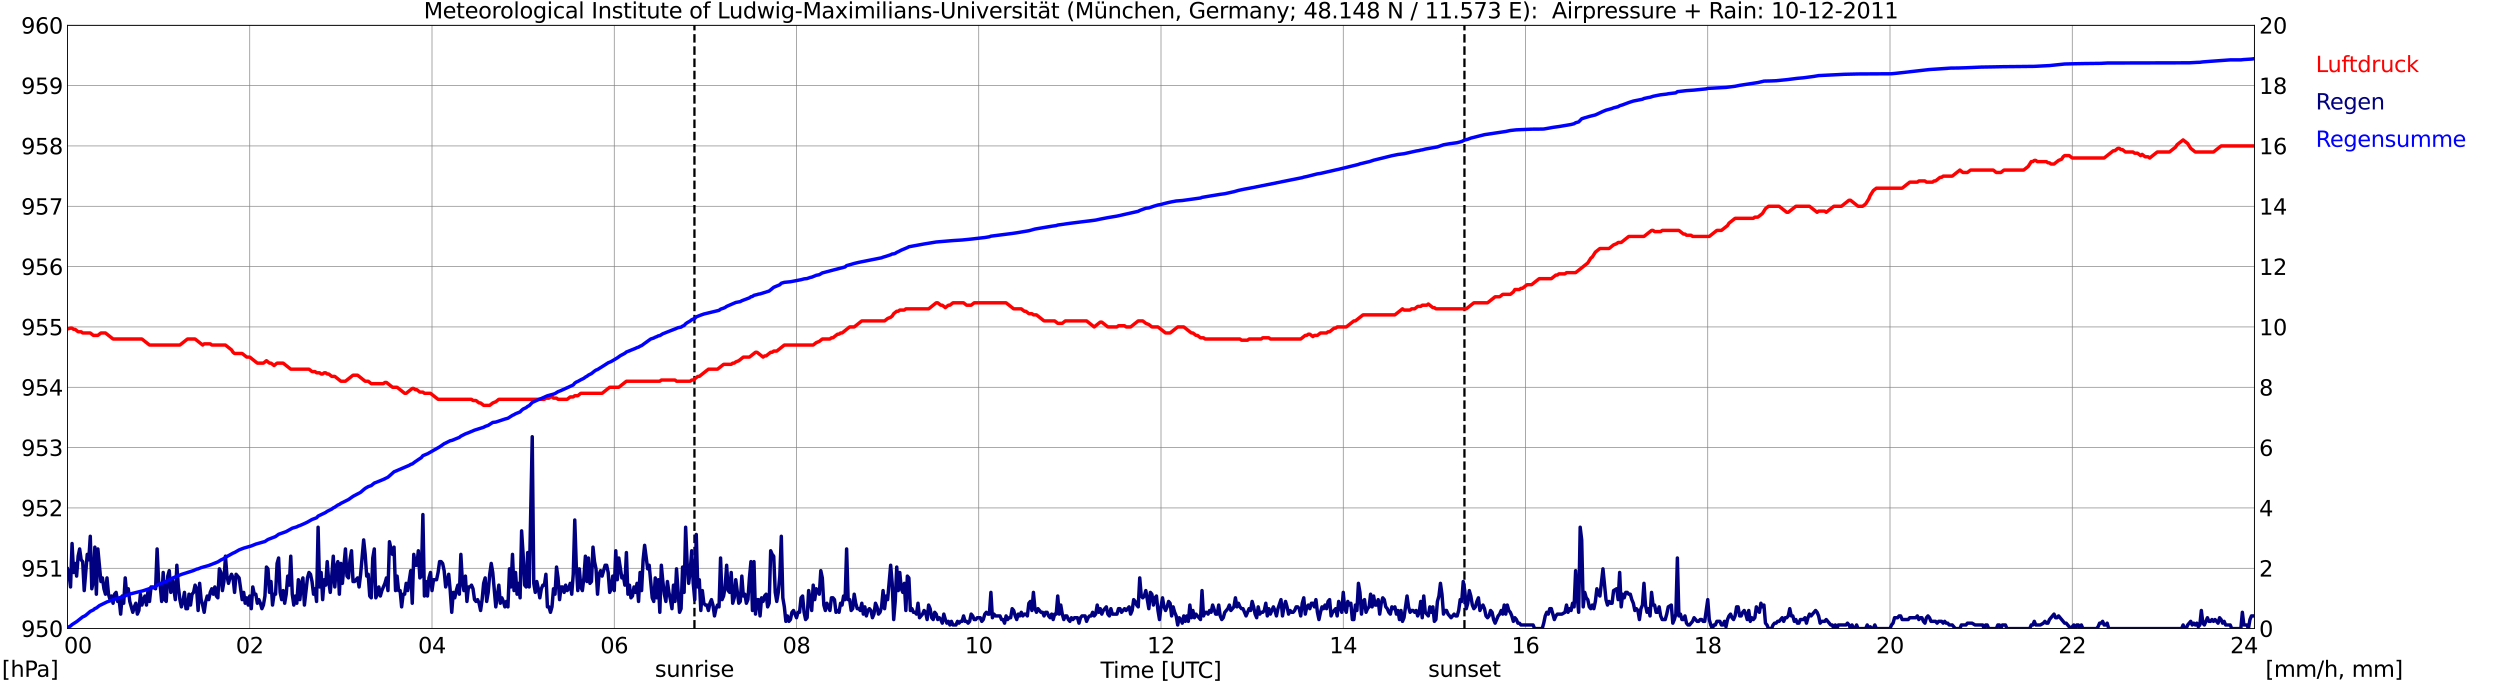 <?xml version="1.0" encoding="utf-8" standalone="no"?>
<!DOCTYPE svg PUBLIC "-//W3C//DTD SVG 1.1//EN"
  "http://www.w3.org/Graphics/SVG/1.1/DTD/svg11.dtd">
<svg xmlns:xlink="http://www.w3.org/1999/xlink" width="1085.4pt" height="296.64pt" viewBox="0 0 1085.4 296.64" xmlns="http://www.w3.org/2000/svg" version="1.1">
 <defs>
  <style type="text/css">*{stroke-linejoin: round; stroke-linecap: butt}</style>
 </defs>
 <g id="figure_1">
  <g id="patch_1">
   <path d="M 0 296.64 
L 1085.4 296.64 
L 1085.4 0 
L 0 0 
z
" style="fill: #ffffff"/>
  </g>
  <g id="axes_1">
   <g id="patch_2">
    <path d="M 29.306 272.909 
L 978.814 272.909 
L 978.814 10.976 
L 29.306 10.976 
z
" style="fill: #ffffff"/>
   </g>
   <g id="patch_3">
    <path d="M 978.814 272.909 
L 978.814 272.909 
L 978.814 10.976 
L 978.814 10.976 
z
" clip-path="url(#pb5887c874f)" style="fill: #d3d3d3; opacity: 0.25; stroke: #d3d3d3; stroke-linejoin: miter"/>
   </g>
   <g id="matplotlib.axis_1">
    <g id="xtick_1">
     <g id="line2d_1">
      <path d="M 29.306 272.909 
L 29.306 10.976 
" clip-path="url(#pb5887c874f)" style="fill: none; stroke: #808080; stroke-width: 0.3; stroke-linecap: square"/>
     </g>
     <g id="line2d_2"/>
     <g id="text_1">
      <!--    00 -->
      <g transform="translate(18.733 283.627) scale(0.095 -0.095)">
       <defs>
        <path id="DejaVuSans-20" transform="scale(0.016)"/>
        <path id="DejaVuSans-30" d="M 2034 4250 
Q 1547 4250 1301 3770 
Q 1056 3291 1056 2328 
Q 1056 1369 1301 889 
Q 1547 409 2034 409 
Q 2525 409 2770 889 
Q 3016 1369 3016 2328 
Q 3016 3291 2770 3770 
Q 2525 4250 2034 4250 
z
M 2034 4750 
Q 2819 4750 3233 4129 
Q 3647 3509 3647 2328 
Q 3647 1150 3233 529 
Q 2819 -91 2034 -91 
Q 1250 -91 836 529 
Q 422 1150 422 2328 
Q 422 3509 836 4129 
Q 1250 4750 2034 4750 
z
" transform="scale(0.016)"/>
       </defs>
       <use xlink:href="#DejaVuSans-20"/>
       <use xlink:href="#DejaVuSans-20" transform="translate(31.787 0)"/>
       <use xlink:href="#DejaVuSans-20" transform="translate(63.574 0)"/>
       <use xlink:href="#DejaVuSans-30" transform="translate(95.361 0)"/>
       <use xlink:href="#DejaVuSans-30" transform="translate(158.984 0)"/>
      </g>
     </g>
    </g>
    <g id="xtick_2">
     <g id="line2d_3">
      <path d="M 108.431 272.909 
L 108.431 10.976 
" clip-path="url(#pb5887c874f)" style="fill: none; stroke: #808080; stroke-width: 0.3; stroke-linecap: square"/>
     </g>
     <g id="line2d_4"/>
     <g id="text_2">
      <!-- 02 -->
      <g transform="translate(102.387 283.627) scale(0.095 -0.095)">
       <defs>
        <path id="DejaVuSans-32" d="M 1228 531 
L 3431 531 
L 3431 0 
L 469 0 
L 469 531 
Q 828 903 1448 1529 
Q 2069 2156 2228 2338 
Q 2531 2678 2651 2914 
Q 2772 3150 2772 3378 
Q 2772 3750 2511 3984 
Q 2250 4219 1831 4219 
Q 1534 4219 1204 4116 
Q 875 4013 500 3803 
L 500 4441 
Q 881 4594 1212 4672 
Q 1544 4750 1819 4750 
Q 2544 4750 2975 4387 
Q 3406 4025 3406 3419 
Q 3406 3131 3298 2873 
Q 3191 2616 2906 2266 
Q 2828 2175 2409 1742 
Q 1991 1309 1228 531 
z
" transform="scale(0.016)"/>
       </defs>
       <use xlink:href="#DejaVuSans-30"/>
       <use xlink:href="#DejaVuSans-32" transform="translate(63.623 0)"/>
      </g>
     </g>
    </g>
    <g id="xtick_3">
     <g id="line2d_5">
      <path d="M 187.557 272.909 
L 187.557 10.976 
" clip-path="url(#pb5887c874f)" style="fill: none; stroke: #808080; stroke-width: 0.3; stroke-linecap: square"/>
     </g>
     <g id="line2d_6"/>
     <g id="text_3">
      <!-- 04 -->
      <g transform="translate(181.513 283.627) scale(0.095 -0.095)">
       <defs>
        <path id="DejaVuSans-34" d="M 2419 4116 
L 825 1625 
L 2419 1625 
L 2419 4116 
z
M 2253 4666 
L 3047 4666 
L 3047 1625 
L 3713 1625 
L 3713 1100 
L 3047 1100 
L 3047 0 
L 2419 0 
L 2419 1100 
L 313 1100 
L 313 1709 
L 2253 4666 
z
" transform="scale(0.016)"/>
       </defs>
       <use xlink:href="#DejaVuSans-30"/>
       <use xlink:href="#DejaVuSans-34" transform="translate(63.623 0)"/>
      </g>
     </g>
    </g>
    <g id="xtick_4">
     <g id="line2d_7">
      <path d="M 266.683 272.909 
L 266.683 10.976 
" clip-path="url(#pb5887c874f)" style="fill: none; stroke: #808080; stroke-width: 0.3; stroke-linecap: square"/>
     </g>
     <g id="line2d_8"/>
     <g id="text_4">
      <!-- 06 -->
      <g transform="translate(260.638 283.627) scale(0.095 -0.095)">
       <defs>
        <path id="DejaVuSans-36" d="M 2113 2584 
Q 1688 2584 1439 2293 
Q 1191 2003 1191 1497 
Q 1191 994 1439 701 
Q 1688 409 2113 409 
Q 2538 409 2786 701 
Q 3034 994 3034 1497 
Q 3034 2003 2786 2293 
Q 2538 2584 2113 2584 
z
M 3366 4563 
L 3366 3988 
Q 3128 4100 2886 4159 
Q 2644 4219 2406 4219 
Q 1781 4219 1451 3797 
Q 1122 3375 1075 2522 
Q 1259 2794 1537 2939 
Q 1816 3084 2150 3084 
Q 2853 3084 3261 2657 
Q 3669 2231 3669 1497 
Q 3669 778 3244 343 
Q 2819 -91 2113 -91 
Q 1303 -91 875 529 
Q 447 1150 447 2328 
Q 447 3434 972 4092 
Q 1497 4750 2381 4750 
Q 2619 4750 2861 4703 
Q 3103 4656 3366 4563 
z
" transform="scale(0.016)"/>
       </defs>
       <use xlink:href="#DejaVuSans-30"/>
       <use xlink:href="#DejaVuSans-36" transform="translate(63.623 0)"/>
      </g>
     </g>
    </g>
    <g id="xtick_5">
     <g id="line2d_9">
      <path d="M 345.808 272.909 
L 345.808 10.976 
" clip-path="url(#pb5887c874f)" style="fill: none; stroke: #808080; stroke-width: 0.3; stroke-linecap: square"/>
     </g>
     <g id="line2d_10"/>
     <g id="text_5">
      <!-- 08 -->
      <g transform="translate(339.764 283.627) scale(0.095 -0.095)">
       <defs>
        <path id="DejaVuSans-38" d="M 2034 2216 
Q 1584 2216 1326 1975 
Q 1069 1734 1069 1313 
Q 1069 891 1326 650 
Q 1584 409 2034 409 
Q 2484 409 2743 651 
Q 3003 894 3003 1313 
Q 3003 1734 2745 1975 
Q 2488 2216 2034 2216 
z
M 1403 2484 
Q 997 2584 770 2862 
Q 544 3141 544 3541 
Q 544 4100 942 4425 
Q 1341 4750 2034 4750 
Q 2731 4750 3128 4425 
Q 3525 4100 3525 3541 
Q 3525 3141 3298 2862 
Q 3072 2584 2669 2484 
Q 3125 2378 3379 2068 
Q 3634 1759 3634 1313 
Q 3634 634 3220 271 
Q 2806 -91 2034 -91 
Q 1263 -91 848 271 
Q 434 634 434 1313 
Q 434 1759 690 2068 
Q 947 2378 1403 2484 
z
M 1172 3481 
Q 1172 3119 1398 2916 
Q 1625 2713 2034 2713 
Q 2441 2713 2670 2916 
Q 2900 3119 2900 3481 
Q 2900 3844 2670 4047 
Q 2441 4250 2034 4250 
Q 1625 4250 1398 4047 
Q 1172 3844 1172 3481 
z
" transform="scale(0.016)"/>
       </defs>
       <use xlink:href="#DejaVuSans-30"/>
       <use xlink:href="#DejaVuSans-38" transform="translate(63.623 0)"/>
      </g>
     </g>
    </g>
    <g id="xtick_6">
     <g id="line2d_11">
      <path d="M 424.934 272.909 
L 424.934 10.976 
" clip-path="url(#pb5887c874f)" style="fill: none; stroke: #808080; stroke-width: 0.3; stroke-linecap: square"/>
     </g>
     <g id="line2d_12"/>
     <g id="text_6">
      <!-- 10 -->
      <g transform="translate(418.89 283.627) scale(0.095 -0.095)">
       <defs>
        <path id="DejaVuSans-31" d="M 794 531 
L 1825 531 
L 1825 4091 
L 703 3866 
L 703 4441 
L 1819 4666 
L 2450 4666 
L 2450 531 
L 3481 531 
L 3481 0 
L 794 0 
L 794 531 
z
" transform="scale(0.016)"/>
       </defs>
       <use xlink:href="#DejaVuSans-31"/>
       <use xlink:href="#DejaVuSans-30" transform="translate(63.623 0)"/>
      </g>
     </g>
    </g>
    <g id="xtick_7">
     <g id="line2d_13">
      <path d="M 504.06 272.909 
L 504.06 10.976 
" clip-path="url(#pb5887c874f)" style="fill: none; stroke: #808080; stroke-width: 0.3; stroke-linecap: square"/>
     </g>
     <g id="line2d_14"/>
     <g id="text_7">
      <!-- 12 -->
      <g transform="translate(498.015 283.627) scale(0.095 -0.095)">
       <use xlink:href="#DejaVuSans-31"/>
       <use xlink:href="#DejaVuSans-32" transform="translate(63.623 0)"/>
      </g>
     </g>
    </g>
    <g id="xtick_8">
     <g id="line2d_15">
      <path d="M 583.185 272.909 
L 583.185 10.976 
" clip-path="url(#pb5887c874f)" style="fill: none; stroke: #808080; stroke-width: 0.3; stroke-linecap: square"/>
     </g>
     <g id="line2d_16"/>
     <g id="text_8">
      <!-- 14 -->
      <g transform="translate(577.141 283.627) scale(0.095 -0.095)">
       <use xlink:href="#DejaVuSans-31"/>
       <use xlink:href="#DejaVuSans-34" transform="translate(63.623 0)"/>
      </g>
     </g>
    </g>
    <g id="xtick_9">
     <g id="line2d_17">
      <path d="M 662.311 272.909 
L 662.311 10.976 
" clip-path="url(#pb5887c874f)" style="fill: none; stroke: #808080; stroke-width: 0.3; stroke-linecap: square"/>
     </g>
     <g id="line2d_18"/>
     <g id="text_9">
      <!-- 16 -->
      <g transform="translate(656.267 283.627) scale(0.095 -0.095)">
       <use xlink:href="#DejaVuSans-31"/>
       <use xlink:href="#DejaVuSans-36" transform="translate(63.623 0)"/>
      </g>
     </g>
    </g>
    <g id="xtick_10">
     <g id="line2d_19">
      <path d="M 741.437 272.909 
L 741.437 10.976 
" clip-path="url(#pb5887c874f)" style="fill: none; stroke: #808080; stroke-width: 0.3; stroke-linecap: square"/>
     </g>
     <g id="line2d_20"/>
     <g id="text_10">
      <!-- 18 -->
      <g transform="translate(735.392 283.627) scale(0.095 -0.095)">
       <use xlink:href="#DejaVuSans-31"/>
       <use xlink:href="#DejaVuSans-38" transform="translate(63.623 0)"/>
      </g>
     </g>
    </g>
    <g id="xtick_11">
     <g id="line2d_21">
      <path d="M 820.562 272.909 
L 820.562 10.976 
" clip-path="url(#pb5887c874f)" style="fill: none; stroke: #808080; stroke-width: 0.3; stroke-linecap: square"/>
     </g>
     <g id="line2d_22"/>
     <g id="text_11">
      <!-- 20 -->
      <g transform="translate(814.518 283.627) scale(0.095 -0.095)">
       <use xlink:href="#DejaVuSans-32"/>
       <use xlink:href="#DejaVuSans-30" transform="translate(63.623 0)"/>
      </g>
     </g>
    </g>
    <g id="xtick_12">
     <g id="line2d_23">
      <path d="M 899.688 272.909 
L 899.688 10.976 
" clip-path="url(#pb5887c874f)" style="fill: none; stroke: #808080; stroke-width: 0.3; stroke-linecap: square"/>
     </g>
     <g id="line2d_24"/>
     <g id="text_12">
      <!-- 22 -->
      <g transform="translate(893.644 283.627) scale(0.095 -0.095)">
       <use xlink:href="#DejaVuSans-32"/>
       <use xlink:href="#DejaVuSans-32" transform="translate(63.623 0)"/>
      </g>
     </g>
    </g>
    <g id="xtick_13">
     <g id="line2d_25">
      <path d="M 978.814 272.909 
L 978.814 10.976 
" clip-path="url(#pb5887c874f)" style="fill: none; stroke: #808080; stroke-width: 0.3; stroke-linecap: square"/>
     </g>
     <g id="line2d_26"/>
     <g id="text_13">
      <!-- 24    -->
      <g transform="translate(968.241 283.627) scale(0.095 -0.095)">
       <use xlink:href="#DejaVuSans-32"/>
       <use xlink:href="#DejaVuSans-34" transform="translate(63.623 0)"/>
       <use xlink:href="#DejaVuSans-20" transform="translate(127.246 0)"/>
       <use xlink:href="#DejaVuSans-20" transform="translate(159.033 0)"/>
       <use xlink:href="#DejaVuSans-20" transform="translate(190.82 0)"/>
      </g>
     </g>
    </g>
    <g id="text_14">
     <!-- Time [UTC] -->
     <g transform="translate(477.806 294.322) scale(0.095 -0.095)">
      <defs>
       <path id="DejaVuSans-54" d="M -19 4666 
L 3928 4666 
L 3928 4134 
L 2272 4134 
L 2272 0 
L 1638 0 
L 1638 4134 
L -19 4134 
L -19 4666 
z
" transform="scale(0.016)"/>
       <path id="DejaVuSans-69" d="M 603 3500 
L 1178 3500 
L 1178 0 
L 603 0 
L 603 3500 
z
M 603 4863 
L 1178 4863 
L 1178 4134 
L 603 4134 
L 603 4863 
z
" transform="scale(0.016)"/>
       <path id="DejaVuSans-6d" d="M 3328 2828 
Q 3544 3216 3844 3400 
Q 4144 3584 4550 3584 
Q 5097 3584 5394 3201 
Q 5691 2819 5691 2113 
L 5691 0 
L 5113 0 
L 5113 2094 
Q 5113 2597 4934 2840 
Q 4756 3084 4391 3084 
Q 3944 3084 3684 2787 
Q 3425 2491 3425 1978 
L 3425 0 
L 2847 0 
L 2847 2094 
Q 2847 2600 2669 2842 
Q 2491 3084 2119 3084 
Q 1678 3084 1418 2786 
Q 1159 2488 1159 1978 
L 1159 0 
L 581 0 
L 581 3500 
L 1159 3500 
L 1159 2956 
Q 1356 3278 1631 3431 
Q 1906 3584 2284 3584 
Q 2666 3584 2933 3390 
Q 3200 3197 3328 2828 
z
" transform="scale(0.016)"/>
       <path id="DejaVuSans-65" d="M 3597 1894 
L 3597 1613 
L 953 1613 
Q 991 1019 1311 708 
Q 1631 397 2203 397 
Q 2534 397 2845 478 
Q 3156 559 3463 722 
L 3463 178 
Q 3153 47 2828 -22 
Q 2503 -91 2169 -91 
Q 1331 -91 842 396 
Q 353 884 353 1716 
Q 353 2575 817 3079 
Q 1281 3584 2069 3584 
Q 2775 3584 3186 3129 
Q 3597 2675 3597 1894 
z
M 3022 2063 
Q 3016 2534 2758 2815 
Q 2500 3097 2075 3097 
Q 1594 3097 1305 2825 
Q 1016 2553 972 2059 
L 3022 2063 
z
" transform="scale(0.016)"/>
       <path id="DejaVuSans-5b" d="M 550 4863 
L 1875 4863 
L 1875 4416 
L 1125 4416 
L 1125 -397 
L 1875 -397 
L 1875 -844 
L 550 -844 
L 550 4863 
z
" transform="scale(0.016)"/>
       <path id="DejaVuSans-55" d="M 556 4666 
L 1191 4666 
L 1191 1831 
Q 1191 1081 1462 751 
Q 1734 422 2344 422 
Q 2950 422 3222 751 
Q 3494 1081 3494 1831 
L 3494 4666 
L 4128 4666 
L 4128 1753 
Q 4128 841 3676 375 
Q 3225 -91 2344 -91 
Q 1459 -91 1007 375 
Q 556 841 556 1753 
L 556 4666 
z
" transform="scale(0.016)"/>
       <path id="DejaVuSans-43" d="M 4122 4306 
L 4122 3641 
Q 3803 3938 3442 4084 
Q 3081 4231 2675 4231 
Q 1875 4231 1450 3742 
Q 1025 3253 1025 2328 
Q 1025 1406 1450 917 
Q 1875 428 2675 428 
Q 3081 428 3442 575 
Q 3803 722 4122 1019 
L 4122 359 
Q 3791 134 3420 21 
Q 3050 -91 2638 -91 
Q 1578 -91 968 557 
Q 359 1206 359 2328 
Q 359 3453 968 4101 
Q 1578 4750 2638 4750 
Q 3056 4750 3426 4639 
Q 3797 4528 4122 4306 
z
" transform="scale(0.016)"/>
       <path id="DejaVuSans-5d" d="M 1947 4863 
L 1947 -844 
L 622 -844 
L 622 -397 
L 1369 -397 
L 1369 4416 
L 622 4416 
L 622 4863 
L 1947 4863 
z
" transform="scale(0.016)"/>
      </defs>
      <use xlink:href="#DejaVuSans-54"/>
      <use xlink:href="#DejaVuSans-69" transform="translate(57.959 0)"/>
      <use xlink:href="#DejaVuSans-6d" transform="translate(85.742 0)"/>
      <use xlink:href="#DejaVuSans-65" transform="translate(183.154 0)"/>
      <use xlink:href="#DejaVuSans-20" transform="translate(244.678 0)"/>
      <use xlink:href="#DejaVuSans-5b" transform="translate(276.465 0)"/>
      <use xlink:href="#DejaVuSans-55" transform="translate(315.479 0)"/>
      <use xlink:href="#DejaVuSans-54" transform="translate(388.672 0)"/>
      <use xlink:href="#DejaVuSans-43" transform="translate(443.881 0)"/>
      <use xlink:href="#DejaVuSans-5d" transform="translate(513.705 0)"/>
     </g>
    </g>
   </g>
   <g id="matplotlib.axis_2">
    <g id="ytick_1">
     <g id="line2d_27">
      <path d="M 29.306 272.909 
L 978.814 272.909 
" clip-path="url(#pb5887c874f)" style="fill: none; stroke: #808080; stroke-width: 0.3; stroke-linecap: square"/>
     </g>
     <g id="line2d_28"/>
     <g id="text_15">
      <!-- 950 -->
      <g transform="translate(9.173 276.518) scale(0.095 -0.095)">
       <defs>
        <path id="DejaVuSans-39" d="M 703 97 
L 703 672 
Q 941 559 1184 500 
Q 1428 441 1663 441 
Q 2288 441 2617 861 
Q 2947 1281 2994 2138 
Q 2813 1869 2534 1725 
Q 2256 1581 1919 1581 
Q 1219 1581 811 2004 
Q 403 2428 403 3163 
Q 403 3881 828 4315 
Q 1253 4750 1959 4750 
Q 2769 4750 3195 4129 
Q 3622 3509 3622 2328 
Q 3622 1225 3098 567 
Q 2575 -91 1691 -91 
Q 1453 -91 1209 -44 
Q 966 3 703 97 
z
M 1959 2075 
Q 2384 2075 2632 2365 
Q 2881 2656 2881 3163 
Q 2881 3666 2632 3958 
Q 2384 4250 1959 4250 
Q 1534 4250 1286 3958 
Q 1038 3666 1038 3163 
Q 1038 2656 1286 2365 
Q 1534 2075 1959 2075 
z
" transform="scale(0.016)"/>
        <path id="DejaVuSans-35" d="M 691 4666 
L 3169 4666 
L 3169 4134 
L 1269 4134 
L 1269 2991 
Q 1406 3038 1543 3061 
Q 1681 3084 1819 3084 
Q 2600 3084 3056 2656 
Q 3513 2228 3513 1497 
Q 3513 744 3044 326 
Q 2575 -91 1722 -91 
Q 1428 -91 1123 -41 
Q 819 9 494 109 
L 494 744 
Q 775 591 1075 516 
Q 1375 441 1709 441 
Q 2250 441 2565 725 
Q 2881 1009 2881 1497 
Q 2881 1984 2565 2268 
Q 2250 2553 1709 2553 
Q 1456 2553 1204 2497 
Q 953 2441 691 2322 
L 691 4666 
z
" transform="scale(0.016)"/>
       </defs>
       <use xlink:href="#DejaVuSans-39"/>
       <use xlink:href="#DejaVuSans-35" transform="translate(63.623 0)"/>
       <use xlink:href="#DejaVuSans-30" transform="translate(127.246 0)"/>
      </g>
     </g>
    </g>
    <g id="ytick_2">
     <g id="line2d_29">
      <path d="M 29.306 246.715 
L 978.814 246.715 
" clip-path="url(#pb5887c874f)" style="fill: none; stroke: #808080; stroke-width: 0.3; stroke-linecap: square"/>
     </g>
     <g id="line2d_30"/>
     <g id="text_16">
      <!-- 951 -->
      <g transform="translate(9.173 250.325) scale(0.095 -0.095)">
       <use xlink:href="#DejaVuSans-39"/>
       <use xlink:href="#DejaVuSans-35" transform="translate(63.623 0)"/>
       <use xlink:href="#DejaVuSans-31" transform="translate(127.246 0)"/>
      </g>
     </g>
    </g>
    <g id="ytick_3">
     <g id="line2d_31">
      <path d="M 29.306 220.522 
L 978.814 220.522 
" clip-path="url(#pb5887c874f)" style="fill: none; stroke: #808080; stroke-width: 0.3; stroke-linecap: square"/>
     </g>
     <g id="line2d_32"/>
     <g id="text_17">
      <!-- 952 -->
      <g transform="translate(9.173 224.131) scale(0.095 -0.095)">
       <use xlink:href="#DejaVuSans-39"/>
       <use xlink:href="#DejaVuSans-35" transform="translate(63.623 0)"/>
       <use xlink:href="#DejaVuSans-32" transform="translate(127.246 0)"/>
      </g>
     </g>
    </g>
    <g id="ytick_4">
     <g id="line2d_33">
      <path d="M 29.306 194.329 
L 978.814 194.329 
" clip-path="url(#pb5887c874f)" style="fill: none; stroke: #808080; stroke-width: 0.3; stroke-linecap: square"/>
     </g>
     <g id="line2d_34"/>
     <g id="text_18">
      <!-- 953 -->
      <g transform="translate(9.173 197.938) scale(0.095 -0.095)">
       <defs>
        <path id="DejaVuSans-33" d="M 2597 2516 
Q 3050 2419 3304 2112 
Q 3559 1806 3559 1356 
Q 3559 666 3084 287 
Q 2609 -91 1734 -91 
Q 1441 -91 1130 -33 
Q 819 25 488 141 
L 488 750 
Q 750 597 1062 519 
Q 1375 441 1716 441 
Q 2309 441 2620 675 
Q 2931 909 2931 1356 
Q 2931 1769 2642 2001 
Q 2353 2234 1838 2234 
L 1294 2234 
L 1294 2753 
L 1863 2753 
Q 2328 2753 2575 2939 
Q 2822 3125 2822 3475 
Q 2822 3834 2567 4026 
Q 2313 4219 1838 4219 
Q 1578 4219 1281 4162 
Q 984 4106 628 3988 
L 628 4550 
Q 988 4650 1302 4700 
Q 1616 4750 1894 4750 
Q 2613 4750 3031 4423 
Q 3450 4097 3450 3541 
Q 3450 3153 3228 2886 
Q 3006 2619 2597 2516 
z
" transform="scale(0.016)"/>
       </defs>
       <use xlink:href="#DejaVuSans-39"/>
       <use xlink:href="#DejaVuSans-35" transform="translate(63.623 0)"/>
       <use xlink:href="#DejaVuSans-33" transform="translate(127.246 0)"/>
      </g>
     </g>
    </g>
    <g id="ytick_5">
     <g id="line2d_35">
      <path d="M 29.306 168.136 
L 978.814 168.136 
" clip-path="url(#pb5887c874f)" style="fill: none; stroke: #808080; stroke-width: 0.3; stroke-linecap: square"/>
     </g>
     <g id="line2d_36"/>
     <g id="text_19">
      <!-- 954 -->
      <g transform="translate(9.173 171.745) scale(0.095 -0.095)">
       <use xlink:href="#DejaVuSans-39"/>
       <use xlink:href="#DejaVuSans-35" transform="translate(63.623 0)"/>
       <use xlink:href="#DejaVuSans-34" transform="translate(127.246 0)"/>
      </g>
     </g>
    </g>
    <g id="ytick_6">
     <g id="line2d_37">
      <path d="M 29.306 141.942 
L 978.814 141.942 
" clip-path="url(#pb5887c874f)" style="fill: none; stroke: #808080; stroke-width: 0.3; stroke-linecap: square"/>
     </g>
     <g id="line2d_38"/>
     <g id="text_20">
      <!-- 955 -->
      <g transform="translate(9.173 145.551) scale(0.095 -0.095)">
       <use xlink:href="#DejaVuSans-39"/>
       <use xlink:href="#DejaVuSans-35" transform="translate(63.623 0)"/>
       <use xlink:href="#DejaVuSans-35" transform="translate(127.246 0)"/>
      </g>
     </g>
    </g>
    <g id="ytick_7">
     <g id="line2d_39">
      <path d="M 29.306 115.749 
L 978.814 115.749 
" clip-path="url(#pb5887c874f)" style="fill: none; stroke: #808080; stroke-width: 0.3; stroke-linecap: square"/>
     </g>
     <g id="line2d_40"/>
     <g id="text_21">
      <!-- 956 -->
      <g transform="translate(9.173 119.358) scale(0.095 -0.095)">
       <use xlink:href="#DejaVuSans-39"/>
       <use xlink:href="#DejaVuSans-35" transform="translate(63.623 0)"/>
       <use xlink:href="#DejaVuSans-36" transform="translate(127.246 0)"/>
      </g>
     </g>
    </g>
    <g id="ytick_8">
     <g id="line2d_41">
      <path d="M 29.306 89.556 
L 978.814 89.556 
" clip-path="url(#pb5887c874f)" style="fill: none; stroke: #808080; stroke-width: 0.3; stroke-linecap: square"/>
     </g>
     <g id="line2d_42"/>
     <g id="text_22">
      <!-- 957 -->
      <g transform="translate(9.173 93.165) scale(0.095 -0.095)">
       <defs>
        <path id="DejaVuSans-37" d="M 525 4666 
L 3525 4666 
L 3525 4397 
L 1831 0 
L 1172 0 
L 2766 4134 
L 525 4134 
L 525 4666 
z
" transform="scale(0.016)"/>
       </defs>
       <use xlink:href="#DejaVuSans-39"/>
       <use xlink:href="#DejaVuSans-35" transform="translate(63.623 0)"/>
       <use xlink:href="#DejaVuSans-37" transform="translate(127.246 0)"/>
      </g>
     </g>
    </g>
    <g id="ytick_9">
     <g id="line2d_43">
      <path d="M 29.306 63.362 
L 978.814 63.362 
" clip-path="url(#pb5887c874f)" style="fill: none; stroke: #808080; stroke-width: 0.3; stroke-linecap: square"/>
     </g>
     <g id="line2d_44"/>
     <g id="text_23">
      <!-- 958 -->
      <g transform="translate(9.173 66.972) scale(0.095 -0.095)">
       <use xlink:href="#DejaVuSans-39"/>
       <use xlink:href="#DejaVuSans-35" transform="translate(63.623 0)"/>
       <use xlink:href="#DejaVuSans-38" transform="translate(127.246 0)"/>
      </g>
     </g>
    </g>
    <g id="ytick_10">
     <g id="line2d_45">
      <path d="M 29.306 37.169 
L 978.814 37.169 
" clip-path="url(#pb5887c874f)" style="fill: none; stroke: #808080; stroke-width: 0.3; stroke-linecap: square"/>
     </g>
     <g id="line2d_46"/>
     <g id="text_24">
      <!-- 959 -->
      <g transform="translate(9.173 40.778) scale(0.095 -0.095)">
       <use xlink:href="#DejaVuSans-39"/>
       <use xlink:href="#DejaVuSans-35" transform="translate(63.623 0)"/>
       <use xlink:href="#DejaVuSans-39" transform="translate(127.246 0)"/>
      </g>
     </g>
    </g>
    <g id="ytick_11">
     <g id="line2d_47">
      <path d="M 29.306 10.976 
L 978.814 10.976 
" clip-path="url(#pb5887c874f)" style="fill: none; stroke: #808080; stroke-width: 0.3; stroke-linecap: square"/>
     </g>
     <g id="line2d_48"/>
     <g id="text_25">
      <!-- 960 -->
      <g transform="translate(9.173 14.585) scale(0.095 -0.095)">
       <use xlink:href="#DejaVuSans-39"/>
       <use xlink:href="#DejaVuSans-36" transform="translate(63.623 0)"/>
       <use xlink:href="#DejaVuSans-30" transform="translate(127.246 0)"/>
      </g>
     </g>
    </g>
   </g>
   <g id="line2d_49">
    <path d="M 301.498 272.909 
L 301.498 10.976 
" clip-path="url(#pb5887c874f)" style="fill: none; stroke-dasharray: 3.7,1.6; stroke-dashoffset: 0; stroke: #000000"/>
   </g>
   <g id="line2d_50">
    <path d="M 635.804 272.909 
L 635.804 10.976 
" clip-path="url(#pb5887c874f)" style="fill: none; stroke-dasharray: 3.7,1.6; stroke-dashoffset: 0; stroke: #000000"/>
   </g>
   <g id="line2d_51">
    <path d="M 29.306 142.815 
L 30.625 142.466 
L 31.284 142.466 
L 31.943 142.99 
L 32.603 142.99 
L 33.921 144.038 
L 35.24 144.038 
L 35.9 144.562 
L 39.197 144.562 
L 40.515 145.609 
L 42.493 145.609 
L 43.812 144.562 
L 45.79 144.562 
L 49.087 147.181 
L 61.615 147.181 
L 64.912 149.8 
L 78.1 149.8 
L 81.397 147.181 
L 84.694 147.181 
L 87.991 149.8 
L 88.65 149.276 
L 91.288 149.276 
L 91.947 149.8 
L 97.881 149.8 
L 100.519 151.896 
L 101.178 152.943 
L 101.838 153.467 
L 105.135 153.467 
L 107.113 155.039 
L 108.431 155.039 
L 111.728 157.658 
L 114.366 157.658 
L 115.685 156.61 
L 117.003 157.658 
L 117.663 157.658 
L 118.982 158.706 
L 120.3 157.658 
L 122.938 157.658 
L 126.235 160.278 
L 134.147 160.278 
L 135.466 161.325 
L 136.785 161.325 
L 137.444 161.849 
L 138.763 161.849 
L 139.422 162.373 
L 140.082 162.373 
L 140.741 161.849 
L 141.4 161.849 
L 142.06 162.373 
L 142.719 162.373 
L 144.038 163.421 
L 145.357 163.421 
L 147.994 165.516 
L 149.972 165.516 
L 153.269 162.897 
L 155.247 162.897 
L 158.544 165.516 
L 159.863 165.516 
L 161.182 166.564 
L 166.457 166.564 
L 167.116 166.04 
L 167.776 166.04 
L 170.413 168.136 
L 172.391 168.136 
L 175.688 170.755 
L 176.348 170.755 
L 178.985 168.659 
L 179.645 168.659 
L 180.304 169.183 
L 180.963 169.183 
L 182.282 170.231 
L 183.601 170.231 
L 184.26 170.755 
L 186.898 170.755 
L 190.195 173.374 
L 204.701 173.374 
L 205.36 173.898 
L 206.679 173.898 
L 207.998 174.946 
L 208.657 174.946 
L 209.976 175.994 
L 212.614 175.994 
L 213.932 174.946 
L 215.251 174.422 
L 216.57 173.374 
L 236.351 173.374 
L 237.011 172.85 
L 238.329 172.85 
L 238.989 172.326 
L 239.648 172.326 
L 240.308 172.85 
L 241.626 172.85 
L 242.286 173.374 
L 246.242 173.374 
L 247.561 172.326 
L 248.88 172.326 
L 249.539 171.803 
L 250.858 171.803 
L 252.176 170.755 
L 261.408 170.755 
L 264.705 168.136 
L 268.661 168.136 
L 271.958 165.516 
L 286.464 165.516 
L 287.124 164.992 
L 293.058 164.992 
L 293.717 165.516 
L 299.652 165.516 
L 300.311 164.992 
L 300.971 164.992 
L 302.949 163.421 
L 303.608 163.421 
L 307.564 160.278 
L 311.521 160.278 
L 314.158 158.182 
L 317.455 158.182 
L 318.114 157.658 
L 318.774 157.658 
L 319.433 157.134 
L 320.752 156.61 
L 322.73 155.039 
L 325.368 155.039 
L 328.005 152.943 
L 328.665 152.943 
L 331.302 155.039 
L 331.961 154.515 
L 332.621 154.515 
L 334.599 152.943 
L 335.258 152.943 
L 335.918 152.42 
L 337.236 152.42 
L 340.533 149.8 
L 353.062 149.8 
L 354.38 148.753 
L 355.699 148.229 
L 357.018 147.181 
L 360.315 147.181 
L 360.974 146.657 
L 361.634 146.657 
L 363.612 145.085 
L 364.271 145.085 
L 364.93 144.562 
L 365.59 144.562 
L 368.887 141.942 
L 370.865 141.942 
L 374.162 139.323 
L 384.053 139.323 
L 385.371 138.275 
L 386.69 137.751 
L 387.349 137.227 
L 388.009 136.18 
L 389.328 135.132 
L 389.987 135.132 
L 390.646 134.608 
L 392.624 134.608 
L 393.284 134.084 
L 403.175 134.084 
L 406.471 131.465 
L 407.131 131.465 
L 408.45 132.513 
L 409.109 132.513 
L 410.428 133.56 
L 411.746 132.513 
L 412.406 132.513 
L 413.725 131.465 
L 418.34 131.465 
L 419.659 132.513 
L 421.637 132.513 
L 422.956 131.465 
L 436.803 131.465 
L 440.1 134.084 
L 443.397 134.084 
L 444.716 135.132 
L 445.375 135.132 
L 446.694 136.18 
L 448.012 136.18 
L 448.672 136.704 
L 449.991 136.704 
L 453.287 139.323 
L 457.903 139.323 
L 459.222 140.371 
L 461.2 140.371 
L 462.519 139.323 
L 471.75 139.323 
L 475.047 141.942 
L 477.685 139.847 
L 478.344 139.847 
L 480.981 141.942 
L 484.938 141.942 
L 485.597 141.418 
L 488.235 141.418 
L 488.894 141.942 
L 490.872 141.942 
L 494.169 139.323 
L 496.147 139.323 
L 497.466 140.371 
L 498.785 140.895 
L 500.103 141.942 
L 502.741 141.942 
L 506.038 144.562 
L 508.016 144.562 
L 511.313 141.942 
L 513.95 141.942 
L 517.247 144.562 
L 517.907 144.562 
L 519.226 145.609 
L 519.885 145.609 
L 521.204 146.657 
L 522.522 146.657 
L 523.182 147.181 
L 538.348 147.181 
L 539.007 147.705 
L 541.644 147.705 
L 542.304 147.181 
L 547.579 147.181 
L 548.238 146.657 
L 550.876 146.657 
L 551.535 147.181 
L 564.723 147.181 
L 566.701 145.609 
L 567.36 145.609 
L 568.02 145.085 
L 568.679 145.085 
L 569.998 146.133 
L 570.657 145.609 
L 571.976 145.609 
L 573.295 144.562 
L 575.932 144.562 
L 576.592 144.038 
L 577.251 144.038 
L 579.229 142.466 
L 579.889 142.466 
L 580.548 141.942 
L 584.504 141.942 
L 587.801 139.323 
L 588.46 139.323 
L 591.757 136.704 
L 605.604 136.704 
L 608.901 134.084 
L 609.561 134.608 
L 612.198 134.608 
L 612.858 134.084 
L 614.176 134.084 
L 615.495 133.037 
L 616.814 133.037 
L 617.473 132.513 
L 619.451 132.513 
L 620.111 131.989 
L 622.089 133.56 
L 622.748 133.56 
L 623.408 134.084 
L 636.595 134.084 
L 639.892 131.465 
L 645.827 131.465 
L 649.123 128.846 
L 651.102 128.846 
L 652.42 127.798 
L 655.717 127.798 
L 657.036 126.75 
L 657.695 125.702 
L 659.674 125.702 
L 660.333 125.179 
L 660.992 125.179 
L 662.97 123.607 
L 664.949 123.607 
L 668.246 120.988 
L 673.521 120.988 
L 675.499 119.416 
L 676.158 119.416 
L 676.817 118.892 
L 679.455 118.892 
L 680.114 118.368 
L 684.071 118.368 
L 689.346 114.177 
L 690.664 112.082 
L 691.324 111.558 
L 692.643 109.463 
L 694.621 107.891 
L 698.577 107.891 
L 700.555 106.319 
L 701.874 105.795 
L 702.533 105.272 
L 703.852 105.272 
L 707.149 102.652 
L 713.743 102.652 
L 717.04 100.033 
L 717.699 100.033 
L 718.358 100.557 
L 720.996 100.557 
L 721.655 100.033 
L 728.909 100.033 
L 730.887 101.605 
L 731.546 101.605 
L 732.205 102.128 
L 734.184 102.128 
L 734.843 102.652 
L 742.096 102.652 
L 745.393 100.033 
L 747.371 100.033 
L 750.009 97.937 
L 750.668 96.89 
L 753.306 94.794 
L 761.218 94.794 
L 761.878 94.27 
L 763.196 94.27 
L 765.174 92.699 
L 766.493 90.603 
L 767.812 89.556 
L 772.428 89.556 
L 775.725 92.175 
L 776.384 92.175 
L 779.681 89.556 
L 785.615 89.556 
L 788.912 92.175 
L 789.572 91.651 
L 792.209 91.651 
L 792.868 92.175 
L 796.165 89.556 
L 799.462 89.556 
L 802.759 86.936 
L 803.419 86.936 
L 806.715 89.556 
L 808.694 89.556 
L 810.012 88.508 
L 811.331 86.412 
L 811.99 84.841 
L 813.309 82.745 
L 814.628 81.698 
L 825.837 81.698 
L 829.134 79.078 
L 832.431 79.078 
L 833.091 78.554 
L 835.728 78.554 
L 836.388 79.078 
L 839.025 79.078 
L 839.684 78.554 
L 840.344 78.554 
L 842.322 76.983 
L 842.981 76.983 
L 843.641 76.459 
L 847.597 76.459 
L 850.894 73.84 
L 852.213 74.887 
L 854.191 74.887 
L 855.51 73.84 
L 865.4 73.84 
L 866.719 74.887 
L 868.697 74.887 
L 870.016 73.84 
L 878.588 73.84 
L 880.566 72.268 
L 881.885 70.173 
L 882.544 70.173 
L 883.204 69.649 
L 883.863 69.649 
L 884.522 70.173 
L 888.479 70.173 
L 889.138 70.696 
L 889.797 70.696 
L 890.457 71.22 
L 891.775 71.22 
L 893.754 69.649 
L 895.072 69.125 
L 895.732 68.077 
L 896.391 67.553 
L 898.369 67.553 
L 899.688 68.601 
L 913.535 68.601 
L 917.491 65.458 
L 918.151 65.458 
L 919.469 64.41 
L 920.129 64.41 
L 920.788 64.934 
L 921.448 64.934 
L 922.766 65.982 
L 926.063 65.982 
L 926.723 66.506 
L 928.041 66.506 
L 929.36 67.553 
L 930.02 67.029 
L 931.338 68.077 
L 932.657 68.077 
L 933.316 68.601 
L 936.613 65.982 
L 941.888 65.982 
L 944.526 63.886 
L 945.185 62.838 
L 947.823 60.743 
L 949.801 62.315 
L 951.12 64.41 
L 953.098 65.982 
L 961.01 65.982 
L 964.307 63.362 
L 978.154 63.362 
L 978.154 63.362 
" clip-path="url(#pb5887c874f)" style="fill: none; stroke: #ff0000; stroke-width: 1.5; stroke-linecap: square"/>
   </g>
   <g id="patch_4">
    <path d="M 29.306 272.909 
L 29.306 10.976 
" style="fill: none; stroke: #000000; stroke-width: 0.3; stroke-linejoin: miter; stroke-linecap: square"/>
   </g>
   <g id="patch_5">
    <path d="M 978.814 272.909 
L 978.814 10.976 
" style="fill: none; stroke: #000000; stroke-width: 0.3; stroke-linejoin: miter; stroke-linecap: square"/>
   </g>
   <g id="patch_6">
    <path d="M 29.306 272.909 
L 978.814 272.909 
" style="fill: none; stroke: #000000; stroke-width: 0.3; stroke-linejoin: miter; stroke-linecap: square"/>
   </g>
   <g id="patch_7">
    <path d="M 29.306 10.976 
L 978.814 10.976 
" style="fill: none; stroke: #000000; stroke-width: 0.3; stroke-linejoin: miter; stroke-linecap: square"/>
   </g>
   <g id="text_26">
    <!-- sunrise -->
    <g transform="translate(284.334 293.863) scale(0.095 -0.095)">
     <defs>
      <path id="DejaVuSans-73" d="M 2834 3397 
L 2834 2853 
Q 2591 2978 2328 3040 
Q 2066 3103 1784 3103 
Q 1356 3103 1142 2972 
Q 928 2841 928 2578 
Q 928 2378 1081 2264 
Q 1234 2150 1697 2047 
L 1894 2003 
Q 2506 1872 2764 1633 
Q 3022 1394 3022 966 
Q 3022 478 2636 193 
Q 2250 -91 1575 -91 
Q 1294 -91 989 -36 
Q 684 19 347 128 
L 347 722 
Q 666 556 975 473 
Q 1284 391 1588 391 
Q 1994 391 2212 530 
Q 2431 669 2431 922 
Q 2431 1156 2273 1281 
Q 2116 1406 1581 1522 
L 1381 1569 
Q 847 1681 609 1914 
Q 372 2147 372 2553 
Q 372 3047 722 3315 
Q 1072 3584 1716 3584 
Q 2034 3584 2315 3537 
Q 2597 3491 2834 3397 
z
" transform="scale(0.016)"/>
      <path id="DejaVuSans-75" d="M 544 1381 
L 544 3500 
L 1119 3500 
L 1119 1403 
Q 1119 906 1312 657 
Q 1506 409 1894 409 
Q 2359 409 2629 706 
Q 2900 1003 2900 1516 
L 2900 3500 
L 3475 3500 
L 3475 0 
L 2900 0 
L 2900 538 
Q 2691 219 2414 64 
Q 2138 -91 1772 -91 
Q 1169 -91 856 284 
Q 544 659 544 1381 
z
M 1991 3584 
L 1991 3584 
z
" transform="scale(0.016)"/>
      <path id="DejaVuSans-6e" d="M 3513 2113 
L 3513 0 
L 2938 0 
L 2938 2094 
Q 2938 2591 2744 2837 
Q 2550 3084 2163 3084 
Q 1697 3084 1428 2787 
Q 1159 2491 1159 1978 
L 1159 0 
L 581 0 
L 581 3500 
L 1159 3500 
L 1159 2956 
Q 1366 3272 1645 3428 
Q 1925 3584 2291 3584 
Q 2894 3584 3203 3211 
Q 3513 2838 3513 2113 
z
" transform="scale(0.016)"/>
      <path id="DejaVuSans-72" d="M 2631 2963 
Q 2534 3019 2420 3045 
Q 2306 3072 2169 3072 
Q 1681 3072 1420 2755 
Q 1159 2438 1159 1844 
L 1159 0 
L 581 0 
L 581 3500 
L 1159 3500 
L 1159 2956 
Q 1341 3275 1631 3429 
Q 1922 3584 2338 3584 
Q 2397 3584 2469 3576 
Q 2541 3569 2628 3553 
L 2631 2963 
z
" transform="scale(0.016)"/>
     </defs>
     <use xlink:href="#DejaVuSans-73"/>
     <use xlink:href="#DejaVuSans-75" transform="translate(52.1 0)"/>
     <use xlink:href="#DejaVuSans-6e" transform="translate(115.479 0)"/>
     <use xlink:href="#DejaVuSans-72" transform="translate(178.857 0)"/>
     <use xlink:href="#DejaVuSans-69" transform="translate(219.971 0)"/>
     <use xlink:href="#DejaVuSans-73" transform="translate(247.754 0)"/>
     <use xlink:href="#DejaVuSans-65" transform="translate(299.854 0)"/>
    </g>
   </g>
   <g id="text_27">
    <!-- sunset -->
    <g transform="translate(620.05 293.863) scale(0.095 -0.095)">
     <defs>
      <path id="DejaVuSans-74" d="M 1172 4494 
L 1172 3500 
L 2356 3500 
L 2356 3053 
L 1172 3053 
L 1172 1153 
Q 1172 725 1289 603 
Q 1406 481 1766 481 
L 2356 481 
L 2356 0 
L 1766 0 
Q 1100 0 847 248 
Q 594 497 594 1153 
L 594 3053 
L 172 3053 
L 172 3500 
L 594 3500 
L 594 4494 
L 1172 4494 
z
" transform="scale(0.016)"/>
     </defs>
     <use xlink:href="#DejaVuSans-73"/>
     <use xlink:href="#DejaVuSans-75" transform="translate(52.1 0)"/>
     <use xlink:href="#DejaVuSans-6e" transform="translate(115.479 0)"/>
     <use xlink:href="#DejaVuSans-73" transform="translate(178.857 0)"/>
     <use xlink:href="#DejaVuSans-65" transform="translate(230.957 0)"/>
     <use xlink:href="#DejaVuSans-74" transform="translate(292.48 0)"/>
    </g>
   </g>
   <g id="text_28">
    <!-- [hPa] -->
    <g transform="translate(0.821 293.863) scale(0.095 -0.095)">
     <defs>
      <path id="DejaVuSans-68" d="M 3513 2113 
L 3513 0 
L 2938 0 
L 2938 2094 
Q 2938 2591 2744 2837 
Q 2550 3084 2163 3084 
Q 1697 3084 1428 2787 
Q 1159 2491 1159 1978 
L 1159 0 
L 581 0 
L 581 4863 
L 1159 4863 
L 1159 2956 
Q 1366 3272 1645 3428 
Q 1925 3584 2291 3584 
Q 2894 3584 3203 3211 
Q 3513 2838 3513 2113 
z
" transform="scale(0.016)"/>
      <path id="DejaVuSans-50" d="M 1259 4147 
L 1259 2394 
L 2053 2394 
Q 2494 2394 2734 2622 
Q 2975 2850 2975 3272 
Q 2975 3691 2734 3919 
Q 2494 4147 2053 4147 
L 1259 4147 
z
M 628 4666 
L 2053 4666 
Q 2838 4666 3239 4311 
Q 3641 3956 3641 3272 
Q 3641 2581 3239 2228 
Q 2838 1875 2053 1875 
L 1259 1875 
L 1259 0 
L 628 0 
L 628 4666 
z
" transform="scale(0.016)"/>
      <path id="DejaVuSans-61" d="M 2194 1759 
Q 1497 1759 1228 1600 
Q 959 1441 959 1056 
Q 959 750 1161 570 
Q 1363 391 1709 391 
Q 2188 391 2477 730 
Q 2766 1069 2766 1631 
L 2766 1759 
L 2194 1759 
z
M 3341 1997 
L 3341 0 
L 2766 0 
L 2766 531 
Q 2569 213 2275 61 
Q 1981 -91 1556 -91 
Q 1019 -91 701 211 
Q 384 513 384 1019 
Q 384 1609 779 1909 
Q 1175 2209 1959 2209 
L 2766 2209 
L 2766 2266 
Q 2766 2663 2505 2880 
Q 2244 3097 1772 3097 
Q 1472 3097 1187 3025 
Q 903 2953 641 2809 
L 641 3341 
Q 956 3463 1253 3523 
Q 1550 3584 1831 3584 
Q 2591 3584 2966 3190 
Q 3341 2797 3341 1997 
z
" transform="scale(0.016)"/>
     </defs>
     <use xlink:href="#DejaVuSans-5b"/>
     <use xlink:href="#DejaVuSans-68" transform="translate(39.014 0)"/>
     <use xlink:href="#DejaVuSans-50" transform="translate(102.393 0)"/>
     <use xlink:href="#DejaVuSans-61" transform="translate(158.195 0)"/>
     <use xlink:href="#DejaVuSans-5d" transform="translate(219.475 0)"/>
    </g>
   </g>
   <g id="text_29">
    <!-- Luftdruck -->
    <g style="fill: #ff0000" transform="translate(1005.4 31.291) scale(0.095 -0.095)">
     <defs>
      <path id="DejaVuSans-4c" d="M 628 4666 
L 1259 4666 
L 1259 531 
L 3531 531 
L 3531 0 
L 628 0 
L 628 4666 
z
" transform="scale(0.016)"/>
      <path id="DejaVuSans-66" d="M 2375 4863 
L 2375 4384 
L 1825 4384 
Q 1516 4384 1395 4259 
Q 1275 4134 1275 3809 
L 1275 3500 
L 2222 3500 
L 2222 3053 
L 1275 3053 
L 1275 0 
L 697 0 
L 697 3053 
L 147 3053 
L 147 3500 
L 697 3500 
L 697 3744 
Q 697 4328 969 4595 
Q 1241 4863 1831 4863 
L 2375 4863 
z
" transform="scale(0.016)"/>
      <path id="DejaVuSans-64" d="M 2906 2969 
L 2906 4863 
L 3481 4863 
L 3481 0 
L 2906 0 
L 2906 525 
Q 2725 213 2448 61 
Q 2172 -91 1784 -91 
Q 1150 -91 751 415 
Q 353 922 353 1747 
Q 353 2572 751 3078 
Q 1150 3584 1784 3584 
Q 2172 3584 2448 3432 
Q 2725 3281 2906 2969 
z
M 947 1747 
Q 947 1113 1208 752 
Q 1469 391 1925 391 
Q 2381 391 2643 752 
Q 2906 1113 2906 1747 
Q 2906 2381 2643 2742 
Q 2381 3103 1925 3103 
Q 1469 3103 1208 2742 
Q 947 2381 947 1747 
z
" transform="scale(0.016)"/>
      <path id="DejaVuSans-63" d="M 3122 3366 
L 3122 2828 
Q 2878 2963 2633 3030 
Q 2388 3097 2138 3097 
Q 1578 3097 1268 2742 
Q 959 2388 959 1747 
Q 959 1106 1268 751 
Q 1578 397 2138 397 
Q 2388 397 2633 464 
Q 2878 531 3122 666 
L 3122 134 
Q 2881 22 2623 -34 
Q 2366 -91 2075 -91 
Q 1284 -91 818 406 
Q 353 903 353 1747 
Q 353 2603 823 3093 
Q 1294 3584 2113 3584 
Q 2378 3584 2631 3529 
Q 2884 3475 3122 3366 
z
" transform="scale(0.016)"/>
      <path id="DejaVuSans-6b" d="M 581 4863 
L 1159 4863 
L 1159 1991 
L 2875 3500 
L 3609 3500 
L 1753 1863 
L 3688 0 
L 2938 0 
L 1159 1709 
L 1159 0 
L 581 0 
L 581 4863 
z
" transform="scale(0.016)"/>
     </defs>
     <use xlink:href="#DejaVuSans-4c"/>
     <use xlink:href="#DejaVuSans-75" transform="translate(53.963 0)"/>
     <use xlink:href="#DejaVuSans-66" transform="translate(117.342 0)"/>
     <use xlink:href="#DejaVuSans-74" transform="translate(150.797 0)"/>
     <use xlink:href="#DejaVuSans-64" transform="translate(190.006 0)"/>
     <use xlink:href="#DejaVuSans-72" transform="translate(253.482 0)"/>
     <use xlink:href="#DejaVuSans-75" transform="translate(294.596 0)"/>
     <use xlink:href="#DejaVuSans-63" transform="translate(357.975 0)"/>
     <use xlink:href="#DejaVuSans-6b" transform="translate(412.955 0)"/>
    </g>
   </g>
   <g id="text_30">
    <!-- Regen -->
    <g style="fill: #000080" transform="translate(1005.4 47.531) scale(0.095 -0.095)">
     <defs>
      <path id="DejaVuSans-52" d="M 2841 2188 
Q 3044 2119 3236 1894 
Q 3428 1669 3622 1275 
L 4263 0 
L 3584 0 
L 2988 1197 
Q 2756 1666 2539 1819 
Q 2322 1972 1947 1972 
L 1259 1972 
L 1259 0 
L 628 0 
L 628 4666 
L 2053 4666 
Q 2853 4666 3247 4331 
Q 3641 3997 3641 3322 
Q 3641 2881 3436 2590 
Q 3231 2300 2841 2188 
z
M 1259 4147 
L 1259 2491 
L 2053 2491 
Q 2509 2491 2742 2702 
Q 2975 2913 2975 3322 
Q 2975 3731 2742 3939 
Q 2509 4147 2053 4147 
L 1259 4147 
z
" transform="scale(0.016)"/>
      <path id="DejaVuSans-67" d="M 2906 1791 
Q 2906 2416 2648 2759 
Q 2391 3103 1925 3103 
Q 1463 3103 1205 2759 
Q 947 2416 947 1791 
Q 947 1169 1205 825 
Q 1463 481 1925 481 
Q 2391 481 2648 825 
Q 2906 1169 2906 1791 
z
M 3481 434 
Q 3481 -459 3084 -895 
Q 2688 -1331 1869 -1331 
Q 1566 -1331 1297 -1286 
Q 1028 -1241 775 -1147 
L 775 -588 
Q 1028 -725 1275 -790 
Q 1522 -856 1778 -856 
Q 2344 -856 2625 -561 
Q 2906 -266 2906 331 
L 2906 616 
Q 2728 306 2450 153 
Q 2172 0 1784 0 
Q 1141 0 747 490 
Q 353 981 353 1791 
Q 353 2603 747 3093 
Q 1141 3584 1784 3584 
Q 2172 3584 2450 3431 
Q 2728 3278 2906 2969 
L 2906 3500 
L 3481 3500 
L 3481 434 
z
" transform="scale(0.016)"/>
     </defs>
     <use xlink:href="#DejaVuSans-52"/>
     <use xlink:href="#DejaVuSans-65" transform="translate(64.982 0)"/>
     <use xlink:href="#DejaVuSans-67" transform="translate(126.506 0)"/>
     <use xlink:href="#DejaVuSans-65" transform="translate(189.982 0)"/>
     <use xlink:href="#DejaVuSans-6e" transform="translate(251.506 0)"/>
    </g>
   </g>
   <g id="text_31">
    <!-- Regensumme -->
    <g style="fill: #0000ff" transform="translate(1005.4 63.771) scale(0.095 -0.095)">
     <use xlink:href="#DejaVuSans-52"/>
     <use xlink:href="#DejaVuSans-65" transform="translate(64.982 0)"/>
     <use xlink:href="#DejaVuSans-67" transform="translate(126.506 0)"/>
     <use xlink:href="#DejaVuSans-65" transform="translate(189.982 0)"/>
     <use xlink:href="#DejaVuSans-6e" transform="translate(251.506 0)"/>
     <use xlink:href="#DejaVuSans-73" transform="translate(314.885 0)"/>
     <use xlink:href="#DejaVuSans-75" transform="translate(366.984 0)"/>
     <use xlink:href="#DejaVuSans-6d" transform="translate(430.363 0)"/>
     <use xlink:href="#DejaVuSans-6d" transform="translate(527.775 0)"/>
     <use xlink:href="#DejaVuSans-65" transform="translate(625.188 0)"/>
    </g>
   </g>
   <g id="text_32">
    <!-- Meteorological Institute of Ludwig-Maximilians-Universität (München, Germany; 48.148 N / 11.573 E):  Airpressure + Rain: 10-12-2011 -->
    <g transform="translate(183.991 7.976) scale(0.095 -0.095)">
     <defs>
      <path id="DejaVuSans-4d" d="M 628 4666 
L 1569 4666 
L 2759 1491 
L 3956 4666 
L 4897 4666 
L 4897 0 
L 4281 0 
L 4281 4097 
L 3078 897 
L 2444 897 
L 1241 4097 
L 1241 0 
L 628 0 
L 628 4666 
z
" transform="scale(0.016)"/>
      <path id="DejaVuSans-6f" d="M 1959 3097 
Q 1497 3097 1228 2736 
Q 959 2375 959 1747 
Q 959 1119 1226 758 
Q 1494 397 1959 397 
Q 2419 397 2687 759 
Q 2956 1122 2956 1747 
Q 2956 2369 2687 2733 
Q 2419 3097 1959 3097 
z
M 1959 3584 
Q 2709 3584 3137 3096 
Q 3566 2609 3566 1747 
Q 3566 888 3137 398 
Q 2709 -91 1959 -91 
Q 1206 -91 779 398 
Q 353 888 353 1747 
Q 353 2609 779 3096 
Q 1206 3584 1959 3584 
z
" transform="scale(0.016)"/>
      <path id="DejaVuSans-6c" d="M 603 4863 
L 1178 4863 
L 1178 0 
L 603 0 
L 603 4863 
z
" transform="scale(0.016)"/>
      <path id="DejaVuSans-49" d="M 628 4666 
L 1259 4666 
L 1259 0 
L 628 0 
L 628 4666 
z
" transform="scale(0.016)"/>
      <path id="DejaVuSans-77" d="M 269 3500 
L 844 3500 
L 1563 769 
L 2278 3500 
L 2956 3500 
L 3675 769 
L 4391 3500 
L 4966 3500 
L 4050 0 
L 3372 0 
L 2619 2869 
L 1863 0 
L 1184 0 
L 269 3500 
z
" transform="scale(0.016)"/>
      <path id="DejaVuSans-2d" d="M 313 2009 
L 1997 2009 
L 1997 1497 
L 313 1497 
L 313 2009 
z
" transform="scale(0.016)"/>
      <path id="DejaVuSans-78" d="M 3513 3500 
L 2247 1797 
L 3578 0 
L 2900 0 
L 1881 1375 
L 863 0 
L 184 0 
L 1544 1831 
L 300 3500 
L 978 3500 
L 1906 2253 
L 2834 3500 
L 3513 3500 
z
" transform="scale(0.016)"/>
      <path id="DejaVuSans-76" d="M 191 3500 
L 800 3500 
L 1894 563 
L 2988 3500 
L 3597 3500 
L 2284 0 
L 1503 0 
L 191 3500 
z
" transform="scale(0.016)"/>
      <path id="DejaVuSans-e4" d="M 2194 1759 
Q 1497 1759 1228 1600 
Q 959 1441 959 1056 
Q 959 750 1161 570 
Q 1363 391 1709 391 
Q 2188 391 2477 730 
Q 2766 1069 2766 1631 
L 2766 1759 
L 2194 1759 
z
M 3341 1997 
L 3341 0 
L 2766 0 
L 2766 531 
Q 2569 213 2275 61 
Q 1981 -91 1556 -91 
Q 1019 -91 701 211 
Q 384 513 384 1019 
Q 384 1609 779 1909 
Q 1175 2209 1959 2209 
L 2766 2209 
L 2766 2266 
Q 2766 2663 2505 2880 
Q 2244 3097 1772 3097 
Q 1472 3097 1187 3025 
Q 903 2953 641 2809 
L 641 3341 
Q 956 3463 1253 3523 
Q 1550 3584 1831 3584 
Q 2591 3584 2966 3190 
Q 3341 2797 3341 1997 
z
M 2150 4850 
L 2784 4850 
L 2784 4219 
L 2150 4219 
L 2150 4850 
z
M 928 4850 
L 1562 4850 
L 1562 4219 
L 928 4219 
L 928 4850 
z
" transform="scale(0.016)"/>
      <path id="DejaVuSans-28" d="M 1984 4856 
Q 1566 4138 1362 3434 
Q 1159 2731 1159 2009 
Q 1159 1288 1364 580 
Q 1569 -128 1984 -844 
L 1484 -844 
Q 1016 -109 783 600 
Q 550 1309 550 2009 
Q 550 2706 781 3412 
Q 1013 4119 1484 4856 
L 1984 4856 
z
" transform="scale(0.016)"/>
      <path id="DejaVuSans-fc" d="M 544 1381 
L 544 3500 
L 1119 3500 
L 1119 1403 
Q 1119 906 1312 657 
Q 1506 409 1894 409 
Q 2359 409 2629 706 
Q 2900 1003 2900 1516 
L 2900 3500 
L 3475 3500 
L 3475 0 
L 2900 0 
L 2900 538 
Q 2691 219 2414 64 
Q 2138 -91 1772 -91 
Q 1169 -91 856 284 
Q 544 659 544 1381 
z
M 1991 3584 
L 1991 3584 
z
M 2278 4850 
L 2912 4850 
L 2912 4219 
L 2278 4219 
L 2278 4850 
z
M 1056 4850 
L 1690 4850 
L 1690 4219 
L 1056 4219 
L 1056 4850 
z
" transform="scale(0.016)"/>
      <path id="DejaVuSans-2c" d="M 750 794 
L 1409 794 
L 1409 256 
L 897 -744 
L 494 -744 
L 750 256 
L 750 794 
z
" transform="scale(0.016)"/>
      <path id="DejaVuSans-47" d="M 3809 666 
L 3809 1919 
L 2778 1919 
L 2778 2438 
L 4434 2438 
L 4434 434 
Q 4069 175 3628 42 
Q 3188 -91 2688 -91 
Q 1594 -91 976 548 
Q 359 1188 359 2328 
Q 359 3472 976 4111 
Q 1594 4750 2688 4750 
Q 3144 4750 3555 4637 
Q 3966 4525 4313 4306 
L 4313 3634 
Q 3963 3931 3569 4081 
Q 3175 4231 2741 4231 
Q 1884 4231 1454 3753 
Q 1025 3275 1025 2328 
Q 1025 1384 1454 906 
Q 1884 428 2741 428 
Q 3075 428 3337 486 
Q 3600 544 3809 666 
z
" transform="scale(0.016)"/>
      <path id="DejaVuSans-79" d="M 2059 -325 
Q 1816 -950 1584 -1140 
Q 1353 -1331 966 -1331 
L 506 -1331 
L 506 -850 
L 844 -850 
Q 1081 -850 1212 -737 
Q 1344 -625 1503 -206 
L 1606 56 
L 191 3500 
L 800 3500 
L 1894 763 
L 2988 3500 
L 3597 3500 
L 2059 -325 
z
" transform="scale(0.016)"/>
      <path id="DejaVuSans-3b" d="M 750 3309 
L 1409 3309 
L 1409 2516 
L 750 2516 
L 750 3309 
z
M 750 794 
L 1409 794 
L 1409 256 
L 897 -744 
L 494 -744 
L 750 256 
L 750 794 
z
" transform="scale(0.016)"/>
      <path id="DejaVuSans-2e" d="M 684 794 
L 1344 794 
L 1344 0 
L 684 0 
L 684 794 
z
" transform="scale(0.016)"/>
      <path id="DejaVuSans-4e" d="M 628 4666 
L 1478 4666 
L 3547 763 
L 3547 4666 
L 4159 4666 
L 4159 0 
L 3309 0 
L 1241 3903 
L 1241 0 
L 628 0 
L 628 4666 
z
" transform="scale(0.016)"/>
      <path id="DejaVuSans-2f" d="M 1625 4666 
L 2156 4666 
L 531 -594 
L 0 -594 
L 1625 4666 
z
" transform="scale(0.016)"/>
      <path id="DejaVuSans-45" d="M 628 4666 
L 3578 4666 
L 3578 4134 
L 1259 4134 
L 1259 2753 
L 3481 2753 
L 3481 2222 
L 1259 2222 
L 1259 531 
L 3634 531 
L 3634 0 
L 628 0 
L 628 4666 
z
" transform="scale(0.016)"/>
      <path id="DejaVuSans-29" d="M 513 4856 
L 1013 4856 
Q 1481 4119 1714 3412 
Q 1947 2706 1947 2009 
Q 1947 1309 1714 600 
Q 1481 -109 1013 -844 
L 513 -844 
Q 928 -128 1133 580 
Q 1338 1288 1338 2009 
Q 1338 2731 1133 3434 
Q 928 4138 513 4856 
z
" transform="scale(0.016)"/>
      <path id="DejaVuSans-3a" d="M 750 794 
L 1409 794 
L 1409 0 
L 750 0 
L 750 794 
z
M 750 3309 
L 1409 3309 
L 1409 2516 
L 750 2516 
L 750 3309 
z
" transform="scale(0.016)"/>
      <path id="DejaVuSans-41" d="M 2188 4044 
L 1331 1722 
L 3047 1722 
L 2188 4044 
z
M 1831 4666 
L 2547 4666 
L 4325 0 
L 3669 0 
L 3244 1197 
L 1141 1197 
L 716 0 
L 50 0 
L 1831 4666 
z
" transform="scale(0.016)"/>
      <path id="DejaVuSans-70" d="M 1159 525 
L 1159 -1331 
L 581 -1331 
L 581 3500 
L 1159 3500 
L 1159 2969 
Q 1341 3281 1617 3432 
Q 1894 3584 2278 3584 
Q 2916 3584 3314 3078 
Q 3713 2572 3713 1747 
Q 3713 922 3314 415 
Q 2916 -91 2278 -91 
Q 1894 -91 1617 61 
Q 1341 213 1159 525 
z
M 3116 1747 
Q 3116 2381 2855 2742 
Q 2594 3103 2138 3103 
Q 1681 3103 1420 2742 
Q 1159 2381 1159 1747 
Q 1159 1113 1420 752 
Q 1681 391 2138 391 
Q 2594 391 2855 752 
Q 3116 1113 3116 1747 
z
" transform="scale(0.016)"/>
      <path id="DejaVuSans-2b" d="M 2944 4013 
L 2944 2272 
L 4684 2272 
L 4684 1741 
L 2944 1741 
L 2944 0 
L 2419 0 
L 2419 1741 
L 678 1741 
L 678 2272 
L 2419 2272 
L 2419 4013 
L 2944 4013 
z
" transform="scale(0.016)"/>
     </defs>
     <use xlink:href="#DejaVuSans-4d"/>
     <use xlink:href="#DejaVuSans-65" transform="translate(86.279 0)"/>
     <use xlink:href="#DejaVuSans-74" transform="translate(147.803 0)"/>
     <use xlink:href="#DejaVuSans-65" transform="translate(187.012 0)"/>
     <use xlink:href="#DejaVuSans-6f" transform="translate(248.535 0)"/>
     <use xlink:href="#DejaVuSans-72" transform="translate(309.717 0)"/>
     <use xlink:href="#DejaVuSans-6f" transform="translate(348.58 0)"/>
     <use xlink:href="#DejaVuSans-6c" transform="translate(409.762 0)"/>
     <use xlink:href="#DejaVuSans-6f" transform="translate(437.545 0)"/>
     <use xlink:href="#DejaVuSans-67" transform="translate(498.727 0)"/>
     <use xlink:href="#DejaVuSans-69" transform="translate(562.203 0)"/>
     <use xlink:href="#DejaVuSans-63" transform="translate(589.986 0)"/>
     <use xlink:href="#DejaVuSans-61" transform="translate(644.967 0)"/>
     <use xlink:href="#DejaVuSans-6c" transform="translate(706.246 0)"/>
     <use xlink:href="#DejaVuSans-20" transform="translate(734.029 0)"/>
     <use xlink:href="#DejaVuSans-49" transform="translate(765.816 0)"/>
     <use xlink:href="#DejaVuSans-6e" transform="translate(795.309 0)"/>
     <use xlink:href="#DejaVuSans-73" transform="translate(858.688 0)"/>
     <use xlink:href="#DejaVuSans-74" transform="translate(910.787 0)"/>
     <use xlink:href="#DejaVuSans-69" transform="translate(949.996 0)"/>
     <use xlink:href="#DejaVuSans-74" transform="translate(977.779 0)"/>
     <use xlink:href="#DejaVuSans-75" transform="translate(1016.988 0)"/>
     <use xlink:href="#DejaVuSans-74" transform="translate(1080.367 0)"/>
     <use xlink:href="#DejaVuSans-65" transform="translate(1119.576 0)"/>
     <use xlink:href="#DejaVuSans-20" transform="translate(1181.1 0)"/>
     <use xlink:href="#DejaVuSans-6f" transform="translate(1212.887 0)"/>
     <use xlink:href="#DejaVuSans-66" transform="translate(1274.068 0)"/>
     <use xlink:href="#DejaVuSans-20" transform="translate(1309.273 0)"/>
     <use xlink:href="#DejaVuSans-4c" transform="translate(1341.061 0)"/>
     <use xlink:href="#DejaVuSans-75" transform="translate(1395.023 0)"/>
     <use xlink:href="#DejaVuSans-64" transform="translate(1458.402 0)"/>
     <use xlink:href="#DejaVuSans-77" transform="translate(1521.879 0)"/>
     <use xlink:href="#DejaVuSans-69" transform="translate(1603.666 0)"/>
     <use xlink:href="#DejaVuSans-67" transform="translate(1631.449 0)"/>
     <use xlink:href="#DejaVuSans-2d" transform="translate(1694.926 0)"/>
     <use xlink:href="#DejaVuSans-4d" transform="translate(1731.01 0)"/>
     <use xlink:href="#DejaVuSans-61" transform="translate(1817.289 0)"/>
     <use xlink:href="#DejaVuSans-78" transform="translate(1878.568 0)"/>
     <use xlink:href="#DejaVuSans-69" transform="translate(1937.748 0)"/>
     <use xlink:href="#DejaVuSans-6d" transform="translate(1965.531 0)"/>
     <use xlink:href="#DejaVuSans-69" transform="translate(2062.943 0)"/>
     <use xlink:href="#DejaVuSans-6c" transform="translate(2090.727 0)"/>
     <use xlink:href="#DejaVuSans-69" transform="translate(2118.51 0)"/>
     <use xlink:href="#DejaVuSans-61" transform="translate(2146.293 0)"/>
     <use xlink:href="#DejaVuSans-6e" transform="translate(2207.572 0)"/>
     <use xlink:href="#DejaVuSans-73" transform="translate(2270.951 0)"/>
     <use xlink:href="#DejaVuSans-2d" transform="translate(2323.051 0)"/>
     <use xlink:href="#DejaVuSans-55" transform="translate(2359.135 0)"/>
     <use xlink:href="#DejaVuSans-6e" transform="translate(2432.328 0)"/>
     <use xlink:href="#DejaVuSans-69" transform="translate(2495.707 0)"/>
     <use xlink:href="#DejaVuSans-76" transform="translate(2523.49 0)"/>
     <use xlink:href="#DejaVuSans-65" transform="translate(2582.67 0)"/>
     <use xlink:href="#DejaVuSans-72" transform="translate(2644.193 0)"/>
     <use xlink:href="#DejaVuSans-73" transform="translate(2685.307 0)"/>
     <use xlink:href="#DejaVuSans-69" transform="translate(2737.406 0)"/>
     <use xlink:href="#DejaVuSans-74" transform="translate(2765.189 0)"/>
     <use xlink:href="#DejaVuSans-e4" transform="translate(2804.398 0)"/>
     <use xlink:href="#DejaVuSans-74" transform="translate(2865.678 0)"/>
     <use xlink:href="#DejaVuSans-20" transform="translate(2904.887 0)"/>
     <use xlink:href="#DejaVuSans-28" transform="translate(2936.674 0)"/>
     <use xlink:href="#DejaVuSans-4d" transform="translate(2975.688 0)"/>
     <use xlink:href="#DejaVuSans-fc" transform="translate(3061.967 0)"/>
     <use xlink:href="#DejaVuSans-6e" transform="translate(3125.346 0)"/>
     <use xlink:href="#DejaVuSans-63" transform="translate(3188.725 0)"/>
     <use xlink:href="#DejaVuSans-68" transform="translate(3243.705 0)"/>
     <use xlink:href="#DejaVuSans-65" transform="translate(3307.084 0)"/>
     <use xlink:href="#DejaVuSans-6e" transform="translate(3368.607 0)"/>
     <use xlink:href="#DejaVuSans-2c" transform="translate(3431.986 0)"/>
     <use xlink:href="#DejaVuSans-20" transform="translate(3463.773 0)"/>
     <use xlink:href="#DejaVuSans-47" transform="translate(3495.561 0)"/>
     <use xlink:href="#DejaVuSans-65" transform="translate(3573.051 0)"/>
     <use xlink:href="#DejaVuSans-72" transform="translate(3634.574 0)"/>
     <use xlink:href="#DejaVuSans-6d" transform="translate(3673.938 0)"/>
     <use xlink:href="#DejaVuSans-61" transform="translate(3771.35 0)"/>
     <use xlink:href="#DejaVuSans-6e" transform="translate(3832.629 0)"/>
     <use xlink:href="#DejaVuSans-79" transform="translate(3896.008 0)"/>
     <use xlink:href="#DejaVuSans-3b" transform="translate(3955.188 0)"/>
     <use xlink:href="#DejaVuSans-20" transform="translate(3988.879 0)"/>
     <use xlink:href="#DejaVuSans-34" transform="translate(4020.666 0)"/>
     <use xlink:href="#DejaVuSans-38" transform="translate(4084.289 0)"/>
     <use xlink:href="#DejaVuSans-2e" transform="translate(4147.912 0)"/>
     <use xlink:href="#DejaVuSans-31" transform="translate(4179.699 0)"/>
     <use xlink:href="#DejaVuSans-34" transform="translate(4243.322 0)"/>
     <use xlink:href="#DejaVuSans-38" transform="translate(4306.945 0)"/>
     <use xlink:href="#DejaVuSans-20" transform="translate(4370.568 0)"/>
     <use xlink:href="#DejaVuSans-4e" transform="translate(4402.355 0)"/>
     <use xlink:href="#DejaVuSans-20" transform="translate(4477.16 0)"/>
     <use xlink:href="#DejaVuSans-2f" transform="translate(4508.947 0)"/>
     <use xlink:href="#DejaVuSans-20" transform="translate(4542.639 0)"/>
     <use xlink:href="#DejaVuSans-31" transform="translate(4574.426 0)"/>
     <use xlink:href="#DejaVuSans-31" transform="translate(4638.049 0)"/>
     <use xlink:href="#DejaVuSans-2e" transform="translate(4701.672 0)"/>
     <use xlink:href="#DejaVuSans-35" transform="translate(4733.459 0)"/>
     <use xlink:href="#DejaVuSans-37" transform="translate(4797.082 0)"/>
     <use xlink:href="#DejaVuSans-33" transform="translate(4860.705 0)"/>
     <use xlink:href="#DejaVuSans-20" transform="translate(4924.328 0)"/>
     <use xlink:href="#DejaVuSans-45" transform="translate(4956.115 0)"/>
     <use xlink:href="#DejaVuSans-29" transform="translate(5019.299 0)"/>
     <use xlink:href="#DejaVuSans-3a" transform="translate(5058.312 0)"/>
     <use xlink:href="#DejaVuSans-20" transform="translate(5092.004 0)"/>
     <use xlink:href="#DejaVuSans-20" transform="translate(5123.791 0)"/>
     <use xlink:href="#DejaVuSans-41" transform="translate(5155.578 0)"/>
     <use xlink:href="#DejaVuSans-69" transform="translate(5223.986 0)"/>
     <use xlink:href="#DejaVuSans-72" transform="translate(5251.77 0)"/>
     <use xlink:href="#DejaVuSans-70" transform="translate(5292.883 0)"/>
     <use xlink:href="#DejaVuSans-72" transform="translate(5356.359 0)"/>
     <use xlink:href="#DejaVuSans-65" transform="translate(5395.223 0)"/>
     <use xlink:href="#DejaVuSans-73" transform="translate(5456.746 0)"/>
     <use xlink:href="#DejaVuSans-73" transform="translate(5508.846 0)"/>
     <use xlink:href="#DejaVuSans-75" transform="translate(5560.945 0)"/>
     <use xlink:href="#DejaVuSans-72" transform="translate(5624.324 0)"/>
     <use xlink:href="#DejaVuSans-65" transform="translate(5663.188 0)"/>
     <use xlink:href="#DejaVuSans-20" transform="translate(5724.711 0)"/>
     <use xlink:href="#DejaVuSans-2b" transform="translate(5756.498 0)"/>
     <use xlink:href="#DejaVuSans-20" transform="translate(5840.287 0)"/>
     <use xlink:href="#DejaVuSans-52" transform="translate(5872.074 0)"/>
     <use xlink:href="#DejaVuSans-61" transform="translate(5939.307 0)"/>
     <use xlink:href="#DejaVuSans-69" transform="translate(6000.586 0)"/>
     <use xlink:href="#DejaVuSans-6e" transform="translate(6028.369 0)"/>
     <use xlink:href="#DejaVuSans-3a" transform="translate(6091.748 0)"/>
     <use xlink:href="#DejaVuSans-20" transform="translate(6125.439 0)"/>
     <use xlink:href="#DejaVuSans-31" transform="translate(6157.227 0)"/>
     <use xlink:href="#DejaVuSans-30" transform="translate(6220.85 0)"/>
     <use xlink:href="#DejaVuSans-2d" transform="translate(6284.473 0)"/>
     <use xlink:href="#DejaVuSans-31" transform="translate(6320.557 0)"/>
     <use xlink:href="#DejaVuSans-32" transform="translate(6384.18 0)"/>
     <use xlink:href="#DejaVuSans-2d" transform="translate(6447.803 0)"/>
     <use xlink:href="#DejaVuSans-32" transform="translate(6483.887 0)"/>
     <use xlink:href="#DejaVuSans-30" transform="translate(6547.51 0)"/>
     <use xlink:href="#DejaVuSans-31" transform="translate(6611.133 0)"/>
     <use xlink:href="#DejaVuSans-31" transform="translate(6674.756 0)"/>
    </g>
   </g>
  </g>
  <g id="axes_2">
   <g id="matplotlib.axis_3">
    <g id="ytick_12">
     <g id="line2d_52"/>
     <g id="text_33">
      <!-- 0 -->
      <g transform="translate(980.814 276.518) scale(0.095 -0.095)">
       <use xlink:href="#DejaVuSans-30"/>
      </g>
     </g>
    </g>
    <g id="ytick_13">
     <g id="line2d_53"/>
     <g id="text_34">
      <!-- 2 -->
      <g transform="translate(980.814 250.325) scale(0.095 -0.095)">
       <use xlink:href="#DejaVuSans-32"/>
      </g>
     </g>
    </g>
    <g id="ytick_14">
     <g id="line2d_54"/>
     <g id="text_35">
      <!-- 4 -->
      <g transform="translate(980.814 224.131) scale(0.095 -0.095)">
       <use xlink:href="#DejaVuSans-34"/>
      </g>
     </g>
    </g>
    <g id="ytick_15">
     <g id="line2d_55"/>
     <g id="text_36">
      <!-- 6 -->
      <g transform="translate(980.814 197.938) scale(0.095 -0.095)">
       <use xlink:href="#DejaVuSans-36"/>
      </g>
     </g>
    </g>
    <g id="ytick_16">
     <g id="line2d_56"/>
     <g id="text_37">
      <!-- 8 -->
      <g transform="translate(980.814 171.745) scale(0.095 -0.095)">
       <use xlink:href="#DejaVuSans-38"/>
      </g>
     </g>
    </g>
    <g id="ytick_17">
     <g id="line2d_57"/>
     <g id="text_38">
      <!-- 10 -->
      <g transform="translate(980.814 145.551) scale(0.095 -0.095)">
       <use xlink:href="#DejaVuSans-31"/>
       <use xlink:href="#DejaVuSans-30" transform="translate(63.623 0)"/>
      </g>
     </g>
    </g>
    <g id="ytick_18">
     <g id="line2d_58"/>
     <g id="text_39">
      <!-- 12 -->
      <g transform="translate(980.814 119.358) scale(0.095 -0.095)">
       <use xlink:href="#DejaVuSans-31"/>
       <use xlink:href="#DejaVuSans-32" transform="translate(63.623 0)"/>
      </g>
     </g>
    </g>
    <g id="ytick_19">
     <g id="line2d_59"/>
     <g id="text_40">
      <!-- 14 -->
      <g transform="translate(980.814 93.165) scale(0.095 -0.095)">
       <use xlink:href="#DejaVuSans-31"/>
       <use xlink:href="#DejaVuSans-34" transform="translate(63.623 0)"/>
      </g>
     </g>
    </g>
    <g id="ytick_20">
     <g id="line2d_60"/>
     <g id="text_41">
      <!-- 16 -->
      <g transform="translate(980.814 66.972) scale(0.095 -0.095)">
       <use xlink:href="#DejaVuSans-31"/>
       <use xlink:href="#DejaVuSans-36" transform="translate(63.623 0)"/>
      </g>
     </g>
    </g>
    <g id="ytick_21">
     <g id="line2d_61"/>
     <g id="text_42">
      <!-- 18 -->
      <g transform="translate(980.814 40.778) scale(0.095 -0.095)">
       <use xlink:href="#DejaVuSans-31"/>
       <use xlink:href="#DejaVuSans-38" transform="translate(63.623 0)"/>
      </g>
     </g>
    </g>
    <g id="ytick_22">
     <g id="line2d_62"/>
     <g id="text_43">
      <!-- 20 -->
      <g transform="translate(980.814 14.585) scale(0.095 -0.095)">
       <use xlink:href="#DejaVuSans-32"/>
       <use xlink:href="#DejaVuSans-30" transform="translate(63.623 0)"/>
      </g>
     </g>
    </g>
   </g>
   <g id="line2d_63">
    <path d="M 29.306 246.977 
L 29.965 249.335 
L 30.625 254.835 
L 31.284 235.976 
L 31.943 248.549 
L 32.603 244.62 
L 33.262 250.121 
L 33.921 241.477 
L 34.581 238.334 
L 35.24 243.048 
L 35.9 243.834 
L 36.559 256.407 
L 37.878 240.691 
L 38.537 243.048 
L 39.197 232.833 
L 39.856 255.621 
L 40.515 252.478 
L 41.175 237.548 
L 41.834 257.979 
L 42.493 238.334 
L 43.812 252.478 
L 44.472 250.906 
L 45.131 255.621 
L 45.79 257.979 
L 46.45 250.906 
L 47.109 257.979 
L 47.768 260.336 
L 48.428 258.764 
L 49.087 261.908 
L 49.747 257.979 
L 50.406 257.193 
L 51.065 261.122 
L 51.725 260.336 
L 52.384 266.622 
L 53.043 258.764 
L 53.703 261.908 
L 54.362 250.906 
L 55.022 257.979 
L 55.681 255.621 
L 56.34 261.122 
L 57.659 265.837 
L 58.319 263.479 
L 58.978 261.908 
L 59.637 266.622 
L 60.297 265.051 
L 60.956 257.979 
L 61.615 262.693 
L 62.275 260.336 
L 62.934 258.764 
L 63.594 262.693 
L 64.253 256.407 
L 64.912 261.122 
L 65.572 254.835 
L 66.231 254.835 
L 67.55 255.621 
L 68.209 238.334 
L 68.869 252.478 
L 69.528 254.05 
L 70.187 261.122 
L 70.847 248.549 
L 71.506 260.336 
L 72.166 261.122 
L 72.825 250.121 
L 73.484 247.763 
L 74.144 257.193 
L 74.803 251.692 
L 75.462 255.621 
L 76.122 260.336 
L 76.781 245.406 
L 77.441 254.835 
L 78.1 260.336 
L 78.759 263.479 
L 79.419 261.122 
L 80.078 257.193 
L 80.737 264.265 
L 81.397 264.265 
L 82.056 257.979 
L 82.716 262.693 
L 83.375 257.979 
L 84.034 257.193 
L 84.694 254.05 
L 85.353 255.621 
L 86.013 265.051 
L 86.672 253.264 
L 87.331 260.336 
L 87.991 262.693 
L 88.65 265.837 
L 89.309 261.122 
L 89.969 258.764 
L 90.628 260.336 
L 91.288 257.193 
L 91.947 255.621 
L 92.606 257.979 
L 93.266 254.835 
L 93.925 258.764 
L 94.584 259.55 
L 95.244 246.977 
L 95.903 248.549 
L 96.563 256.407 
L 97.222 252.478 
L 97.881 241.477 
L 98.541 250.121 
L 99.2 253.264 
L 99.86 250.906 
L 100.519 249.335 
L 101.178 250.906 
L 101.838 257.193 
L 102.497 249.335 
L 103.816 250.906 
L 105.135 260.336 
L 105.794 257.193 
L 106.453 261.908 
L 107.113 259.55 
L 107.772 262.693 
L 108.431 258.764 
L 109.091 264.265 
L 109.75 254.835 
L 110.41 257.979 
L 111.069 257.979 
L 111.728 261.908 
L 112.388 260.336 
L 113.047 261.908 
L 113.707 264.265 
L 114.366 262.693 
L 115.025 258.764 
L 115.685 246.192 
L 116.344 246.977 
L 117.003 257.193 
L 117.663 252.478 
L 118.322 262.693 
L 118.982 257.979 
L 119.641 257.979 
L 120.3 244.62 
L 120.96 242.263 
L 121.619 257.193 
L 122.278 260.336 
L 122.938 256.407 
L 123.597 261.908 
L 124.257 257.979 
L 124.916 250.121 
L 125.575 254.05 
L 126.235 241.477 
L 126.894 257.979 
L 127.553 262.693 
L 128.213 258.764 
L 128.872 261.908 
L 129.532 251.692 
L 130.191 260.336 
L 130.85 253.264 
L 131.51 250.906 
L 132.169 262.693 
L 133.488 250.906 
L 134.147 248.549 
L 134.807 249.335 
L 135.466 252.478 
L 136.125 257.979 
L 136.785 255.621 
L 137.444 261.122 
L 138.104 228.904 
L 138.763 254.835 
L 139.422 248.549 
L 140.082 260.336 
L 140.741 251.692 
L 141.4 254.05 
L 142.06 243.834 
L 142.719 252.478 
L 143.379 257.193 
L 144.038 250.121 
L 144.697 241.477 
L 145.357 254.835 
L 146.016 246.192 
L 146.676 243.834 
L 147.335 257.979 
L 147.994 244.62 
L 148.654 253.264 
L 149.972 238.334 
L 150.632 250.121 
L 151.291 250.906 
L 151.951 243.048 
L 152.61 239.119 
L 153.269 252.478 
L 153.929 252.478 
L 155.247 250.906 
L 155.907 254.835 
L 156.566 249.335 
L 157.885 234.405 
L 158.544 240.691 
L 159.204 250.121 
L 159.863 249.335 
L 160.523 258.764 
L 161.182 259.55 
L 161.841 242.263 
L 162.501 238.334 
L 163.16 259.55 
L 163.819 257.979 
L 164.479 254.835 
L 165.138 258.764 
L 165.798 256.407 
L 167.116 253.264 
L 167.776 250.906 
L 168.435 256.407 
L 169.094 235.19 
L 169.754 238.334 
L 170.413 240.691 
L 171.073 237.548 
L 171.732 256.407 
L 172.391 250.121 
L 173.051 256.407 
L 173.71 256.407 
L 174.37 263.479 
L 175.029 257.979 
L 175.688 257.979 
L 176.348 253.264 
L 177.007 256.407 
L 178.326 247.763 
L 178.985 261.908 
L 179.645 240.691 
L 180.304 245.406 
L 180.963 245.406 
L 181.623 239.119 
L 182.282 250.906 
L 182.941 250.121 
L 183.601 223.403 
L 184.26 258.764 
L 184.92 252.478 
L 185.579 258.764 
L 186.238 250.906 
L 186.898 248.549 
L 187.557 256.407 
L 188.217 251.692 
L 189.535 251.692 
L 190.195 248.549 
L 190.854 243.834 
L 191.513 243.834 
L 192.173 244.62 
L 192.832 247.763 
L 193.492 254.835 
L 194.151 252.478 
L 194.81 249.335 
L 195.47 256.407 
L 196.129 265.837 
L 196.788 257.193 
L 197.448 259.55 
L 198.107 256.407 
L 198.767 254.05 
L 199.426 257.979 
L 200.085 240.691 
L 200.745 252.478 
L 201.404 256.407 
L 202.063 250.121 
L 202.723 261.122 
L 203.382 254.835 
L 204.042 254.835 
L 204.701 254.05 
L 205.36 255.621 
L 206.02 260.336 
L 206.679 261.122 
L 207.339 260.336 
L 207.998 261.908 
L 208.657 265.051 
L 209.317 260.336 
L 209.976 253.264 
L 210.635 250.906 
L 211.295 261.122 
L 211.954 257.193 
L 212.614 249.335 
L 213.273 244.62 
L 213.932 248.549 
L 215.251 263.479 
L 216.57 254.05 
L 217.229 261.908 
L 217.889 259.55 
L 218.548 261.122 
L 219.207 263.479 
L 219.867 261.122 
L 220.526 263.479 
L 221.186 246.977 
L 221.845 254.835 
L 222.504 240.691 
L 223.164 256.407 
L 223.823 248.549 
L 224.482 257.979 
L 225.142 253.264 
L 225.801 259.55 
L 226.461 230.476 
L 227.12 240.691 
L 227.779 254.05 
L 228.439 254.835 
L 229.098 239.905 
L 229.757 254.835 
L 231.076 189.614 
L 231.736 253.264 
L 232.395 257.193 
L 233.054 252.478 
L 233.714 255.621 
L 234.373 259.55 
L 235.033 255.621 
L 235.692 254.05 
L 236.351 254.05 
L 237.011 249.335 
L 237.67 263.479 
L 238.329 263.479 
L 238.989 265.837 
L 239.648 263.479 
L 240.308 255.621 
L 240.967 257.979 
L 241.626 246.192 
L 242.286 250.906 
L 242.945 260.336 
L 243.604 254.835 
L 244.264 254.835 
L 244.923 257.193 
L 245.583 254.05 
L 246.242 256.407 
L 246.901 255.621 
L 247.561 253.264 
L 248.22 257.979 
L 248.88 249.335 
L 249.539 225.761 
L 250.198 245.406 
L 250.858 256.407 
L 251.517 246.977 
L 252.176 254.835 
L 252.836 256.407 
L 253.495 250.906 
L 254.155 241.477 
L 254.814 252.478 
L 255.473 242.263 
L 256.133 253.264 
L 256.792 252.478 
L 257.451 237.548 
L 258.111 243.834 
L 258.77 246.977 
L 259.43 257.979 
L 260.089 249.335 
L 260.748 247.763 
L 261.408 250.121 
L 262.726 245.406 
L 263.386 245.406 
L 264.045 248.549 
L 264.705 257.193 
L 265.364 255.621 
L 266.023 250.121 
L 266.683 256.407 
L 267.342 239.119 
L 268.002 251.692 
L 268.661 242.263 
L 269.98 250.906 
L 270.639 250.121 
L 271.298 254.05 
L 271.958 239.905 
L 272.617 257.979 
L 273.277 254.05 
L 273.936 259.55 
L 274.595 258.764 
L 275.255 254.835 
L 275.914 257.193 
L 276.573 253.264 
L 277.233 261.122 
L 277.892 248.549 
L 278.552 256.407 
L 279.211 243.048 
L 279.87 236.762 
L 281.189 246.977 
L 281.849 245.406 
L 283.167 259.55 
L 283.827 261.122 
L 284.486 250.906 
L 285.145 259.55 
L 285.805 251.692 
L 286.464 265.837 
L 287.124 245.406 
L 287.783 252.478 
L 288.442 257.979 
L 289.102 261.122 
L 289.761 252.478 
L 290.42 257.193 
L 291.08 260.336 
L 291.739 264.265 
L 292.399 254.05 
L 293.058 261.122 
L 293.717 246.977 
L 295.036 265.837 
L 295.696 264.265 
L 296.355 246.192 
L 297.014 257.193 
L 297.674 228.904 
L 298.333 244.62 
L 298.992 253.264 
L 299.652 247.763 
L 300.311 239.119 
L 300.971 253.264 
L 301.63 260.336 
L 302.289 232.047 
L 302.949 254.835 
L 303.608 251.692 
L 304.267 265.051 
L 304.927 256.407 
L 305.586 261.908 
L 306.246 262.693 
L 306.905 262.693 
L 307.564 265.051 
L 308.224 261.908 
L 308.883 260.336 
L 309.543 262.693 
L 310.202 267.408 
L 310.861 264.265 
L 311.521 262.693 
L 312.18 263.479 
L 312.839 242.263 
L 313.499 260.336 
L 314.158 258.764 
L 314.818 254.835 
L 315.477 245.406 
L 316.136 256.407 
L 316.796 257.193 
L 317.455 248.549 
L 318.114 261.908 
L 318.774 259.55 
L 319.433 251.692 
L 320.752 261.908 
L 321.411 261.122 
L 322.071 250.121 
L 322.73 258.764 
L 323.39 257.979 
L 324.049 261.908 
L 324.708 260.336 
L 325.368 250.906 
L 326.027 243.834 
L 326.686 265.051 
L 327.346 243.834 
L 328.005 266.622 
L 328.665 260.336 
L 329.324 260.336 
L 329.983 267.408 
L 330.643 259.55 
L 331.302 261.122 
L 331.961 258.764 
L 332.621 257.979 
L 333.28 263.479 
L 333.94 261.908 
L 334.599 239.119 
L 335.258 240.691 
L 335.918 241.477 
L 336.577 257.193 
L 337.236 261.122 
L 337.896 257.193 
L 338.555 250.121 
L 339.215 232.833 
L 339.874 259.55 
L 340.533 263.479 
L 341.193 269.766 
L 341.852 267.408 
L 342.512 269.766 
L 343.171 268.98 
L 343.83 265.837 
L 344.49 265.051 
L 345.808 268.194 
L 346.468 265.837 
L 347.127 265.837 
L 347.787 259.55 
L 348.446 258.764 
L 349.105 265.837 
L 349.765 268.98 
L 350.424 268.194 
L 351.083 256.407 
L 352.402 265.051 
L 353.062 254.05 
L 353.721 260.336 
L 354.38 255.621 
L 355.699 257.979 
L 356.359 247.763 
L 357.018 250.906 
L 357.677 262.693 
L 358.337 265.051 
L 358.996 261.908 
L 360.315 265.051 
L 360.974 259.55 
L 361.634 259.55 
L 362.293 260.336 
L 362.952 265.837 
L 363.612 265.051 
L 364.271 265.837 
L 364.93 261.908 
L 365.59 262.693 
L 366.249 258.764 
L 366.909 260.336 
L 367.568 238.334 
L 368.227 260.336 
L 368.887 260.336 
L 369.546 265.051 
L 370.206 264.265 
L 370.865 257.979 
L 371.524 261.908 
L 372.184 264.265 
L 372.843 264.265 
L 373.502 265.051 
L 374.162 261.908 
L 374.821 266.622 
L 375.481 263.479 
L 376.14 267.408 
L 376.799 265.051 
L 377.459 264.265 
L 378.118 265.051 
L 378.777 268.194 
L 379.437 266.622 
L 380.096 261.908 
L 380.756 263.479 
L 381.415 266.622 
L 382.074 265.837 
L 382.734 263.479 
L 383.393 256.407 
L 384.053 264.265 
L 384.712 258.764 
L 385.371 260.336 
L 386.69 245.406 
L 387.349 253.264 
L 388.009 268.98 
L 388.668 261.122 
L 389.328 246.192 
L 389.987 256.407 
L 390.646 248.549 
L 391.306 255.621 
L 391.965 257.193 
L 392.624 253.264 
L 393.284 265.051 
L 393.943 250.121 
L 394.603 250.906 
L 395.262 265.051 
L 395.921 264.265 
L 396.581 265.837 
L 397.24 265.837 
L 397.899 266.622 
L 398.559 261.908 
L 399.218 268.194 
L 400.537 266.622 
L 401.196 265.051 
L 401.856 265.837 
L 402.515 268.98 
L 403.175 262.693 
L 403.834 264.265 
L 404.493 268.194 
L 405.153 268.98 
L 405.812 265.837 
L 406.471 266.622 
L 407.131 268.98 
L 407.79 268.194 
L 408.45 268.98 
L 409.109 270.551 
L 409.768 266.622 
L 410.428 268.98 
L 411.087 270.551 
L 411.746 269.766 
L 412.406 271.337 
L 413.065 269.766 
L 413.725 271.337 
L 415.043 271.337 
L 415.703 269.766 
L 416.362 270.551 
L 417.022 269.766 
L 417.681 269.766 
L 418.34 267.408 
L 419 269.766 
L 419.659 269.766 
L 420.318 270.551 
L 420.978 269.766 
L 421.637 266.622 
L 422.297 267.408 
L 422.956 268.98 
L 423.615 268.98 
L 424.275 268.194 
L 425.593 268.194 
L 426.253 269.766 
L 426.912 268.98 
L 427.572 266.622 
L 428.231 265.837 
L 428.89 266.622 
L 429.55 266.622 
L 430.209 257.193 
L 430.869 268.194 
L 431.528 266.622 
L 432.187 267.408 
L 434.165 267.408 
L 434.825 268.98 
L 435.484 268.98 
L 436.144 270.551 
L 436.803 267.408 
L 437.462 268.98 
L 438.122 268.194 
L 438.781 268.194 
L 439.44 264.265 
L 440.1 265.051 
L 440.759 267.408 
L 441.419 268.98 
L 442.078 266.622 
L 442.737 267.408 
L 443.397 265.837 
L 444.056 267.408 
L 444.716 266.622 
L 445.375 266.622 
L 446.034 267.408 
L 446.694 261.908 
L 447.353 261.122 
L 448.012 265.051 
L 448.672 257.193 
L 449.331 264.265 
L 449.991 265.837 
L 450.65 264.265 
L 451.969 265.837 
L 452.628 265.837 
L 453.287 267.408 
L 453.947 265.837 
L 454.606 265.837 
L 455.266 267.408 
L 455.925 268.194 
L 456.584 266.622 
L 457.244 268.98 
L 457.903 266.622 
L 458.563 266.622 
L 459.222 258.764 
L 459.881 266.622 
L 460.541 262.693 
L 461.2 266.622 
L 461.859 268.98 
L 462.519 267.408 
L 463.178 267.408 
L 463.838 268.98 
L 464.497 269.766 
L 465.156 268.194 
L 465.816 268.98 
L 466.475 268.194 
L 467.794 268.194 
L 468.453 270.551 
L 469.113 268.194 
L 469.772 267.408 
L 471.091 267.408 
L 471.75 269.766 
L 472.409 268.194 
L 473.069 267.408 
L 473.728 267.408 
L 474.388 265.837 
L 475.047 267.408 
L 475.706 266.622 
L 476.366 262.693 
L 477.025 265.837 
L 477.685 264.265 
L 478.344 266.622 
L 479.003 265.051 
L 480.322 263.479 
L 480.981 266.622 
L 481.641 267.408 
L 482.3 264.265 
L 482.96 266.622 
L 484.938 266.622 
L 485.597 264.265 
L 486.256 264.265 
L 486.916 265.837 
L 488.235 264.265 
L 488.894 265.051 
L 490.213 263.479 
L 490.872 266.622 
L 491.532 265.051 
L 492.191 260.336 
L 492.85 261.122 
L 493.51 262.693 
L 494.169 263.479 
L 494.828 250.906 
L 495.488 258.764 
L 496.147 259.55 
L 496.807 258.764 
L 497.466 256.407 
L 498.785 264.265 
L 499.444 257.193 
L 500.103 257.979 
L 500.763 262.693 
L 501.422 259.55 
L 502.082 258.764 
L 502.741 265.051 
L 503.4 268.98 
L 504.06 263.479 
L 504.719 259.55 
L 505.379 263.479 
L 506.038 265.051 
L 506.697 263.479 
L 507.357 261.122 
L 508.016 261.908 
L 508.675 267.408 
L 509.335 263.479 
L 509.994 265.837 
L 510.654 267.408 
L 511.313 271.337 
L 511.972 268.194 
L 512.632 268.98 
L 513.291 270.551 
L 513.95 267.408 
L 514.61 269.766 
L 515.269 267.408 
L 515.929 269.766 
L 516.588 262.693 
L 517.247 268.194 
L 517.907 265.051 
L 518.566 268.194 
L 519.226 266.622 
L 521.204 268.98 
L 521.863 256.407 
L 522.522 267.408 
L 523.182 265.837 
L 523.841 265.837 
L 524.501 266.622 
L 525.16 265.051 
L 525.819 265.837 
L 526.479 262.693 
L 527.797 266.622 
L 528.457 266.622 
L 529.116 262.693 
L 529.776 267.408 
L 530.435 268.98 
L 531.094 268.194 
L 531.754 265.837 
L 533.073 264.265 
L 533.732 262.693 
L 534.391 265.051 
L 535.71 263.479 
L 536.369 259.55 
L 537.029 263.479 
L 537.688 261.908 
L 538.348 263.479 
L 539.007 264.265 
L 539.666 264.265 
L 540.985 267.408 
L 542.304 264.265 
L 542.963 265.051 
L 543.623 261.122 
L 544.282 263.479 
L 544.941 266.622 
L 545.601 268.194 
L 546.26 263.479 
L 546.919 266.622 
L 547.579 265.837 
L 548.238 265.837 
L 548.898 265.051 
L 549.557 261.908 
L 550.216 267.408 
L 550.876 264.265 
L 551.535 266.622 
L 552.854 263.479 
L 553.513 265.051 
L 554.173 267.408 
L 554.832 264.265 
L 556.151 260.336 
L 556.81 267.408 
L 557.47 263.479 
L 558.129 261.122 
L 558.788 263.479 
L 559.448 266.622 
L 560.107 265.051 
L 560.766 265.837 
L 561.426 265.837 
L 562.085 265.051 
L 562.745 263.479 
L 563.404 263.479 
L 564.063 264.265 
L 564.723 267.408 
L 565.382 261.908 
L 566.042 259.55 
L 566.701 266.622 
L 567.36 263.479 
L 568.02 262.693 
L 568.679 264.265 
L 569.338 261.908 
L 569.998 261.908 
L 570.657 263.479 
L 571.317 260.336 
L 571.976 265.837 
L 572.635 268.98 
L 573.295 265.837 
L 573.954 263.479 
L 574.613 264.265 
L 575.273 262.693 
L 575.932 264.265 
L 576.592 261.122 
L 577.251 260.336 
L 577.91 267.408 
L 578.57 265.837 
L 579.889 264.265 
L 580.548 267.408 
L 581.207 261.122 
L 582.526 265.837 
L 583.185 257.193 
L 583.845 264.265 
L 584.504 265.837 
L 585.164 261.122 
L 585.823 262.693 
L 586.482 261.908 
L 587.142 268.98 
L 587.801 268.98 
L 588.46 262.693 
L 589.12 265.051 
L 589.779 253.264 
L 590.439 257.193 
L 591.098 266.622 
L 591.757 261.122 
L 592.417 260.336 
L 593.076 265.837 
L 593.736 264.265 
L 594.395 263.479 
L 595.054 257.979 
L 595.714 263.479 
L 596.373 258.764 
L 597.032 262.693 
L 597.692 262.693 
L 598.351 260.336 
L 599.011 266.622 
L 599.67 261.908 
L 600.329 259.55 
L 600.989 260.336 
L 601.648 263.479 
L 602.307 264.265 
L 602.967 265.837 
L 603.626 266.622 
L 604.286 263.479 
L 604.945 264.265 
L 605.604 263.479 
L 606.264 266.622 
L 606.923 265.051 
L 607.582 268.98 
L 608.242 265.051 
L 608.901 269.766 
L 609.561 268.194 
L 610.879 258.764 
L 611.539 263.479 
L 612.198 265.837 
L 612.858 265.051 
L 613.517 265.051 
L 614.176 265.837 
L 614.836 265.051 
L 615.495 267.408 
L 616.154 265.837 
L 616.814 261.122 
L 617.473 268.194 
L 618.133 258.764 
L 618.792 265.837 
L 620.111 267.408 
L 620.77 263.479 
L 621.429 265.837 
L 622.089 263.479 
L 622.748 269.766 
L 623.408 268.98 
L 624.067 261.122 
L 624.726 258.764 
L 625.386 253.264 
L 626.045 257.979 
L 626.705 266.622 
L 627.364 265.051 
L 628.023 265.051 
L 628.683 266.622 
L 630.001 268.194 
L 631.32 266.622 
L 631.98 267.408 
L 632.639 267.408 
L 633.298 265.051 
L 633.958 260.336 
L 634.617 261.122 
L 635.276 252.478 
L 635.936 256.407 
L 636.595 264.265 
L 637.255 261.908 
L 637.914 256.407 
L 638.573 258.764 
L 639.233 262.693 
L 639.892 264.265 
L 640.552 263.479 
L 641.211 261.122 
L 641.87 259.55 
L 642.53 265.051 
L 643.189 263.479 
L 643.848 262.693 
L 644.508 264.265 
L 645.167 267.408 
L 645.827 268.194 
L 646.486 267.408 
L 647.145 265.051 
L 647.805 265.837 
L 648.464 268.98 
L 649.123 270.551 
L 650.442 267.408 
L 651.102 266.622 
L 651.761 265.051 
L 652.42 266.622 
L 653.08 262.693 
L 653.739 266.622 
L 654.399 262.693 
L 655.058 265.051 
L 655.717 265.837 
L 656.377 267.408 
L 657.036 269.766 
L 657.695 268.194 
L 658.355 268.98 
L 659.014 270.551 
L 659.674 270.551 
L 660.333 271.337 
L 665.608 271.337 
L 666.267 272.909 
L 669.564 272.909 
L 670.224 270.551 
L 670.883 267.408 
L 671.542 265.837 
L 672.202 266.622 
L 672.861 264.265 
L 673.521 264.265 
L 674.839 268.98 
L 675.499 267.408 
L 676.158 266.622 
L 678.136 266.622 
L 679.455 265.837 
L 680.114 262.693 
L 680.774 265.837 
L 681.433 264.265 
L 682.092 265.051 
L 682.752 261.908 
L 683.411 263.479 
L 684.071 247.763 
L 684.73 258.764 
L 685.389 265.837 
L 686.049 228.904 
L 686.708 234.405 
L 687.368 263.479 
L 688.027 257.193 
L 688.686 259.55 
L 689.346 260.336 
L 690.005 263.479 
L 690.664 264.265 
L 691.324 262.693 
L 691.983 264.265 
L 692.643 261.122 
L 693.302 255.621 
L 693.961 257.979 
L 694.621 258.764 
L 695.939 246.977 
L 697.258 260.336 
L 697.918 262.693 
L 698.577 261.122 
L 699.236 261.908 
L 699.896 261.908 
L 700.555 256.407 
L 701.874 255.621 
L 702.533 260.336 
L 703.193 248.549 
L 703.852 263.479 
L 704.511 257.979 
L 705.171 259.55 
L 705.83 257.193 
L 706.49 257.193 
L 707.149 257.979 
L 707.808 257.979 
L 708.468 260.336 
L 709.127 261.908 
L 709.786 265.051 
L 710.446 264.265 
L 711.105 265.051 
L 711.765 268.98 
L 712.424 264.265 
L 713.083 262.693 
L 713.743 253.264 
L 714.402 262.693 
L 715.062 265.837 
L 715.721 264.265 
L 716.38 267.408 
L 717.04 257.193 
L 717.699 262.693 
L 718.358 262.693 
L 719.018 265.837 
L 719.677 265.837 
L 720.337 263.479 
L 720.996 267.408 
L 721.655 268.98 
L 722.974 268.98 
L 723.633 266.622 
L 724.293 263.479 
L 725.612 262.693 
L 726.271 270.551 
L 726.93 268.98 
L 727.59 266.622 
L 728.249 242.263 
L 728.909 267.408 
L 729.568 266.622 
L 730.227 268.98 
L 730.887 268.98 
L 731.546 267.408 
L 732.205 270.551 
L 732.865 271.337 
L 733.524 271.337 
L 734.843 269.766 
L 735.502 268.194 
L 736.821 269.766 
L 737.48 269.766 
L 738.14 268.98 
L 738.799 268.98 
L 739.459 269.766 
L 740.118 269.766 
L 741.437 260.336 
L 742.096 268.98 
L 742.756 271.337 
L 743.415 272.909 
L 744.074 271.337 
L 744.734 271.337 
L 745.393 269.766 
L 746.712 269.766 
L 747.371 271.337 
L 748.031 271.337 
L 748.69 269.766 
L 749.349 272.123 
L 750.009 268.98 
L 750.668 267.408 
L 751.327 266.622 
L 751.987 268.194 
L 752.646 268.98 
L 753.306 267.408 
L 753.965 263.479 
L 754.624 263.479 
L 755.284 267.408 
L 755.943 267.408 
L 756.602 265.837 
L 757.262 265.051 
L 757.921 266.622 
L 758.581 268.98 
L 759.24 265.051 
L 759.899 269.766 
L 760.559 268.194 
L 761.218 268.98 
L 761.878 268.194 
L 762.537 263.479 
L 763.196 265.051 
L 763.856 265.837 
L 764.515 261.908 
L 765.174 263.479 
L 765.834 262.693 
L 766.493 270.551 
L 767.153 271.337 
L 767.812 272.909 
L 769.131 272.909 
L 769.79 271.337 
L 770.449 270.551 
L 771.109 270.551 
L 771.768 269.766 
L 772.428 269.766 
L 773.746 268.194 
L 774.406 269.766 
L 775.065 268.194 
L 775.725 268.194 
L 776.384 267.408 
L 777.043 264.265 
L 777.703 267.408 
L 778.362 267.408 
L 779.021 269.766 
L 779.681 268.98 
L 780.34 270.551 
L 781 270.551 
L 781.659 268.98 
L 782.978 268.98 
L 783.637 268.194 
L 784.296 270.551 
L 784.956 268.194 
L 785.615 266.622 
L 786.275 267.408 
L 788.253 265.051 
L 788.912 265.837 
L 789.572 267.408 
L 790.231 270.551 
L 790.89 269.766 
L 792.209 269.766 
L 792.868 268.98 
L 794.847 271.337 
L 795.506 271.337 
L 796.165 272.909 
L 796.825 271.337 
L 797.484 272.909 
L 798.143 271.337 
L 801.44 271.337 
L 802.1 270.551 
L 802.759 271.337 
L 803.419 272.909 
L 804.078 271.337 
L 804.737 272.909 
L 805.397 272.909 
L 806.056 271.337 
L 806.715 272.909 
L 810.012 272.909 
L 810.672 271.337 
L 811.331 272.909 
L 811.99 272.123 
L 812.65 272.909 
L 813.309 272.909 
L 813.969 271.337 
L 814.628 272.909 
L 820.562 272.909 
L 821.222 271.337 
L 821.881 270.551 
L 822.541 268.194 
L 823.859 268.194 
L 824.519 267.408 
L 825.178 267.408 
L 825.837 268.98 
L 828.475 268.98 
L 829.134 268.194 
L 831.772 268.194 
L 832.431 267.408 
L 833.091 268.98 
L 833.75 268.194 
L 834.409 268.194 
L 835.069 269.766 
L 835.728 270.551 
L 836.388 268.194 
L 837.047 267.408 
L 837.706 268.194 
L 838.366 269.766 
L 840.344 269.766 
L 841.003 270.551 
L 841.663 269.766 
L 842.981 269.766 
L 843.641 270.551 
L 844.3 269.766 
L 844.959 270.551 
L 845.619 270.551 
L 846.278 271.337 
L 847.597 271.337 
L 848.916 272.909 
L 850.894 272.909 
L 851.553 271.337 
L 853.531 271.337 
L 854.191 270.551 
L 856.169 270.551 
L 857.488 271.337 
L 860.785 271.337 
L 861.444 272.909 
L 862.103 271.337 
L 862.763 271.337 
L 863.422 272.909 
L 866.719 272.909 
L 867.378 271.337 
L 868.038 271.337 
L 868.697 272.909 
L 869.357 271.337 
L 870.675 271.337 
L 871.335 272.909 
L 881.225 272.909 
L 881.885 271.337 
L 882.544 271.337 
L 883.204 269.766 
L 883.863 271.337 
L 885.841 271.337 
L 887.16 270.551 
L 887.819 269.766 
L 888.479 270.551 
L 889.138 270.551 
L 889.797 268.98 
L 891.775 266.622 
L 892.435 268.194 
L 893.094 268.194 
L 893.754 267.408 
L 896.391 270.551 
L 897.051 270.551 
L 899.029 272.909 
L 900.347 271.337 
L 901.007 272.909 
L 901.666 271.337 
L 902.326 271.337 
L 902.985 272.909 
L 903.644 271.337 
L 904.304 272.909 
L 910.238 272.909 
L 910.898 272.123 
L 911.557 270.551 
L 912.216 270.551 
L 912.876 269.766 
L 913.535 271.337 
L 914.194 271.337 
L 914.854 270.551 
L 915.513 272.909 
L 947.163 272.909 
L 947.823 271.337 
L 948.482 272.909 
L 949.142 272.909 
L 949.801 271.337 
L 951.12 269.766 
L 951.779 271.337 
L 952.438 270.551 
L 953.098 271.337 
L 953.757 270.551 
L 954.417 272.123 
L 955.076 271.337 
L 955.735 265.051 
L 956.395 270.551 
L 957.054 271.337 
L 958.373 268.194 
L 959.032 269.766 
L 959.692 269.766 
L 960.351 268.98 
L 961.01 269.766 
L 961.67 268.98 
L 962.989 270.551 
L 963.648 268.194 
L 964.307 268.98 
L 964.967 270.551 
L 965.626 269.766 
L 966.285 271.337 
L 968.264 271.337 
L 968.923 272.909 
L 972.879 272.909 
L 973.539 265.837 
L 974.198 271.337 
L 975.517 271.337 
L 976.176 272.909 
L 976.836 268.98 
L 977.495 267.408 
L 978.154 267.408 
L 978.154 267.408 
" clip-path="url(#p1838f8517c)" style="fill: none; stroke: #000080; stroke-width: 1.5; stroke-linecap: square"/>
   </g>
   <g id="line2d_64">
    <path d="M 29.306 272.477 
L 30.625 271.782 
L 31.284 271.167 
L 33.262 269.91 
L 35.9 267.827 
L 36.559 267.552 
L 37.218 267.146 
L 39.197 265.444 
L 40.515 264.815 
L 41.175 264.226 
L 41.834 263.977 
L 43.153 262.942 
L 46.45 261.331 
L 50.406 259.943 
L 53.703 259.013 
L 55.022 258.398 
L 56.34 257.913 
L 62.275 256.433 
L 67.55 254.665 
L 68.209 254.089 
L 69.528 253.434 
L 70.187 253.238 
L 70.847 252.832 
L 72.166 252.426 
L 74.803 251.011 
L 78.759 249.387 
L 84.034 247.711 
L 85.353 247.108 
L 86.013 246.977 
L 87.331 246.44 
L 90.628 245.511 
L 94.584 243.952 
L 95.903 243.114 
L 97.222 242.498 
L 97.881 241.974 
L 101.178 240.141 
L 101.838 239.879 
L 103.816 238.74 
L 105.794 237.98 
L 109.091 237.024 
L 111.069 236.225 
L 115.025 235.099 
L 116.344 234.221 
L 119.641 232.951 
L 120.96 231.969 
L 123.597 231.039 
L 124.257 230.79 
L 126.894 229.323 
L 128.872 228.734 
L 129.532 228.38 
L 130.191 228.171 
L 132.169 227.306 
L 133.488 226.678 
L 135.466 225.538 
L 137.444 224.805 
L 138.104 224.071 
L 141.4 222.487 
L 142.06 222.002 
L 144.038 221.02 
L 144.697 220.496 
L 145.357 220.195 
L 146.676 219.265 
L 147.335 219.016 
L 147.994 218.545 
L 151.291 216.894 
L 153.269 215.493 
L 156.566 213.738 
L 157.885 212.586 
L 158.544 212.049 
L 159.863 211.276 
L 161.182 210.818 
L 162.501 209.731 
L 164.479 208.958 
L 166.457 208.146 
L 168.435 207.177 
L 170.413 205.435 
L 171.073 204.845 
L 177.666 202.03 
L 178.326 201.611 
L 178.985 201.427 
L 180.304 200.432 
L 182.941 198.664 
L 183.601 197.839 
L 185.579 197.027 
L 190.854 194.028 
L 192.832 192.652 
L 194.151 192.011 
L 195.47 191.343 
L 196.129 191.225 
L 199.426 189.902 
L 200.085 189.365 
L 202.063 188.37 
L 203.382 187.872 
L 206.02 186.759 
L 209.976 185.502 
L 210.635 185.135 
L 211.954 184.677 
L 213.932 183.406 
L 215.251 183.249 
L 219.207 181.939 
L 220.526 181.586 
L 222.504 180.315 
L 223.164 180.04 
L 223.823 179.634 
L 225.801 178.836 
L 226.461 178.128 
L 227.12 177.591 
L 228.439 176.976 
L 229.098 176.426 
L 229.757 176.125 
L 231.076 174.736 
L 233.714 173.518 
L 235.033 173.008 
L 237.67 171.829 
L 240.308 171.108 
L 240.967 170.86 
L 242.286 170.048 
L 243.604 169.537 
L 248.88 167.127 
L 249.539 166.341 
L 250.198 165.883 
L 250.858 165.608 
L 252.176 164.874 
L 253.495 164.233 
L 254.155 163.709 
L 254.814 163.368 
L 255.473 162.858 
L 256.792 162.19 
L 258.111 161.116 
L 258.77 160.684 
L 259.43 160.435 
L 262.726 158.365 
L 264.045 157.501 
L 265.364 156.951 
L 268.002 155.379 
L 269.32 154.436 
L 271.298 153.376 
L 271.958 152.826 
L 275.914 151.241 
L 276.573 150.913 
L 277.233 150.717 
L 277.892 150.311 
L 278.552 150.036 
L 282.508 147.181 
L 283.827 146.762 
L 284.486 146.395 
L 285.145 146.172 
L 285.805 145.819 
L 286.464 145.701 
L 287.783 144.902 
L 293.717 142.558 
L 294.377 142.283 
L 295.696 142.021 
L 296.355 141.576 
L 297.014 141.314 
L 297.674 140.58 
L 298.333 140.109 
L 299.652 139.362 
L 300.311 138.799 
L 301.63 138.262 
L 302.289 137.581 
L 304.267 136.795 
L 305.586 136.337 
L 312.18 134.739 
L 312.839 134.228 
L 314.158 133.783 
L 314.818 133.482 
L 315.477 133.023 
L 319.433 131.321 
L 321.411 130.941 
L 322.071 130.561 
L 325.368 129.317 
L 326.027 128.832 
L 326.686 128.702 
L 327.346 128.217 
L 328.665 127.903 
L 329.324 127.693 
L 329.983 127.601 
L 333.94 126.357 
L 335.918 124.733 
L 338.555 123.633 
L 339.215 122.965 
L 340.533 122.585 
L 343.171 122.323 
L 347.787 121.433 
L 349.105 121.079 
L 350.424 120.935 
L 351.743 120.464 
L 352.402 120.333 
L 353.721 119.809 
L 354.38 119.521 
L 355.699 119.272 
L 357.018 118.486 
L 366.909 115.893 
L 367.568 115.317 
L 369.546 114.767 
L 370.865 114.374 
L 372.843 113.902 
L 382.734 111.925 
L 383.393 111.65 
L 384.712 111.27 
L 386.69 110.602 
L 387.349 110.275 
L 388.009 110.209 
L 388.668 110.013 
L 389.328 109.567 
L 389.987 109.292 
L 391.306 108.598 
L 393.943 107.498 
L 394.603 107.131 
L 401.196 105.926 
L 406.471 105.062 
L 413.725 104.447 
L 417.681 104.198 
L 419.659 104.001 
L 421.637 103.805 
L 425.593 103.346 
L 427.572 103.124 
L 429.55 102.796 
L 430.209 102.534 
L 439.44 101.356 
L 441.419 101.068 
L 446.694 100.177 
L 449.331 99.444 
L 456.584 98.213 
L 458.563 97.937 
L 459.222 97.702 
L 464.497 96.955 
L 475.706 95.554 
L 477.685 95.122 
L 479.663 94.742 
L 480.981 94.48 
L 484.938 93.825 
L 494.169 91.743 
L 494.828 91.376 
L 497.466 90.407 
L 498.785 90.263 
L 500.763 89.582 
L 502.741 88.992 
L 504.06 88.77 
L 505.379 88.39 
L 507.357 87.905 
L 508.675 87.63 
L 510.654 87.264 
L 513.291 87.054 
L 521.204 85.967 
L 521.863 85.692 
L 525.16 85.129 
L 529.776 84.369 
L 531.754 84.107 
L 535.71 83.23 
L 537.688 82.667 
L 540.326 82.104 
L 542.304 81.75 
L 565.382 77.127 
L 566.042 76.904 
L 567.36 76.642 
L 571.976 75.477 
L 573.295 75.293 
L 579.889 73.787 
L 581.207 73.499 
L 589.779 71.391 
L 590.439 71.129 
L 591.757 70.827 
L 593.076 70.5 
L 594.395 70.199 
L 596.373 69.557 
L 604.286 67.606 
L 606.923 67.069 
L 609.561 66.741 
L 614.836 65.563 
L 616.154 65.353 
L 616.814 65.157 
L 617.473 65.078 
L 618.792 64.724 
L 624.067 63.781 
L 626.705 62.865 
L 629.342 62.406 
L 632.639 61.948 
L 633.958 61.607 
L 634.617 61.411 
L 635.936 60.795 
L 637.255 60.468 
L 638.573 59.957 
L 644.508 58.464 
L 653.739 57.076 
L 655.717 56.657 
L 658.355 56.369 
L 664.949 56.081 
L 668.246 56.054 
L 670.224 56.015 
L 672.861 55.557 
L 674.18 55.308 
L 676.817 54.941 
L 682.092 54.051 
L 683.411 53.71 
L 684.071 53.291 
L 685.389 52.937 
L 686.708 51.562 
L 688.027 51.143 
L 690.005 50.554 
L 692.643 49.899 
L 695.939 48.367 
L 697.258 47.83 
L 699.896 47.096 
L 700.555 46.821 
L 702.533 46.324 
L 703.193 45.918 
L 704.511 45.512 
L 707.149 44.516 
L 709.127 43.874 
L 713.083 43.089 
L 713.743 42.761 
L 715.721 42.329 
L 716.38 42.237 
L 717.699 41.805 
L 719.677 41.399 
L 720.996 41.15 
L 723.633 40.849 
L 724.293 40.692 
L 727.59 40.312 
L 728.249 39.801 
L 732.205 39.343 
L 735.502 39.12 
L 740.777 38.583 
L 741.437 38.374 
L 743.415 38.282 
L 749.349 37.955 
L 753.306 37.457 
L 755.284 37.051 
L 763.196 35.846 
L 765.174 35.388 
L 765.834 35.218 
L 768.471 35.152 
L 771.109 35.047 
L 775.725 34.589 
L 780.34 34.013 
L 782.978 33.777 
L 787.593 33.161 
L 789.572 32.821 
L 800.781 32.258 
L 806.715 32.114 
L 821.222 32.022 
L 823.2 31.826 
L 837.706 30.188 
L 846.938 29.56 
L 850.235 29.521 
L 853.531 29.416 
L 860.125 29.128 
L 864.741 29.049 
L 870.016 28.944 
L 873.313 28.918 
L 883.204 28.813 
L 889.797 28.473 
L 896.391 27.792 
L 899.688 27.7 
L 904.963 27.595 
L 912.216 27.504 
L 914.854 27.36 
L 950.46 27.268 
L 953.757 27.085 
L 955.076 27.045 
L 956.395 26.875 
L 959.032 26.665 
L 968.264 25.998 
L 972.879 25.998 
L 974.198 25.853 
L 977.495 25.644 
L 978.154 25.552 
L 978.154 25.552 
" clip-path="url(#p1838f8517c)" style="fill: none; stroke: #0000ff; stroke-width: 1.5; stroke-linecap: square"/>
   </g>
   <g id="patch_8">
    <path d="M 29.306 272.909 
L 29.306 10.976 
" style="fill: none; stroke: #000000; stroke-width: 0.3; stroke-linejoin: miter; stroke-linecap: square"/>
   </g>
   <g id="patch_9">
    <path d="M 978.814 272.909 
L 978.814 10.976 
" style="fill: none; stroke: #000000; stroke-width: 0.3; stroke-linejoin: miter; stroke-linecap: square"/>
   </g>
   <g id="patch_10">
    <path d="M 29.306 272.909 
L 978.814 272.909 
" style="fill: none; stroke: #000000; stroke-width: 0.3; stroke-linejoin: miter; stroke-linecap: square"/>
   </g>
   <g id="patch_11">
    <path d="M 29.306 10.976 
L 978.814 10.976 
" style="fill: none; stroke: #000000; stroke-width: 0.3; stroke-linejoin: miter; stroke-linecap: square"/>
   </g>
   <g id="text_44">
    <!-- [mm/h, mm] -->
    <g transform="translate(983.561 293.863) scale(0.095 -0.095)">
     <use xlink:href="#DejaVuSans-5b"/>
     <use xlink:href="#DejaVuSans-6d" transform="translate(39.014 0)"/>
     <use xlink:href="#DejaVuSans-6d" transform="translate(136.426 0)"/>
     <use xlink:href="#DejaVuSans-2f" transform="translate(233.838 0)"/>
     <use xlink:href="#DejaVuSans-68" transform="translate(267.529 0)"/>
     <use xlink:href="#DejaVuSans-2c" transform="translate(330.908 0)"/>
     <use xlink:href="#DejaVuSans-20" transform="translate(362.695 0)"/>
     <use xlink:href="#DejaVuSans-6d" transform="translate(394.482 0)"/>
     <use xlink:href="#DejaVuSans-6d" transform="translate(491.895 0)"/>
     <use xlink:href="#DejaVuSans-5d" transform="translate(589.307 0)"/>
    </g>
   </g>
  </g>
 </g>
 <defs>
  <clipPath id="pb5887c874f">
   <rect x="29.306" y="10.976" width="949.508" height="261.933"/>
  </clipPath>
  <clipPath id="p1838f8517c">
   <rect x="29.306" y="10.976" width="949.508" height="261.933"/>
  </clipPath>
 </defs>
</svg>
